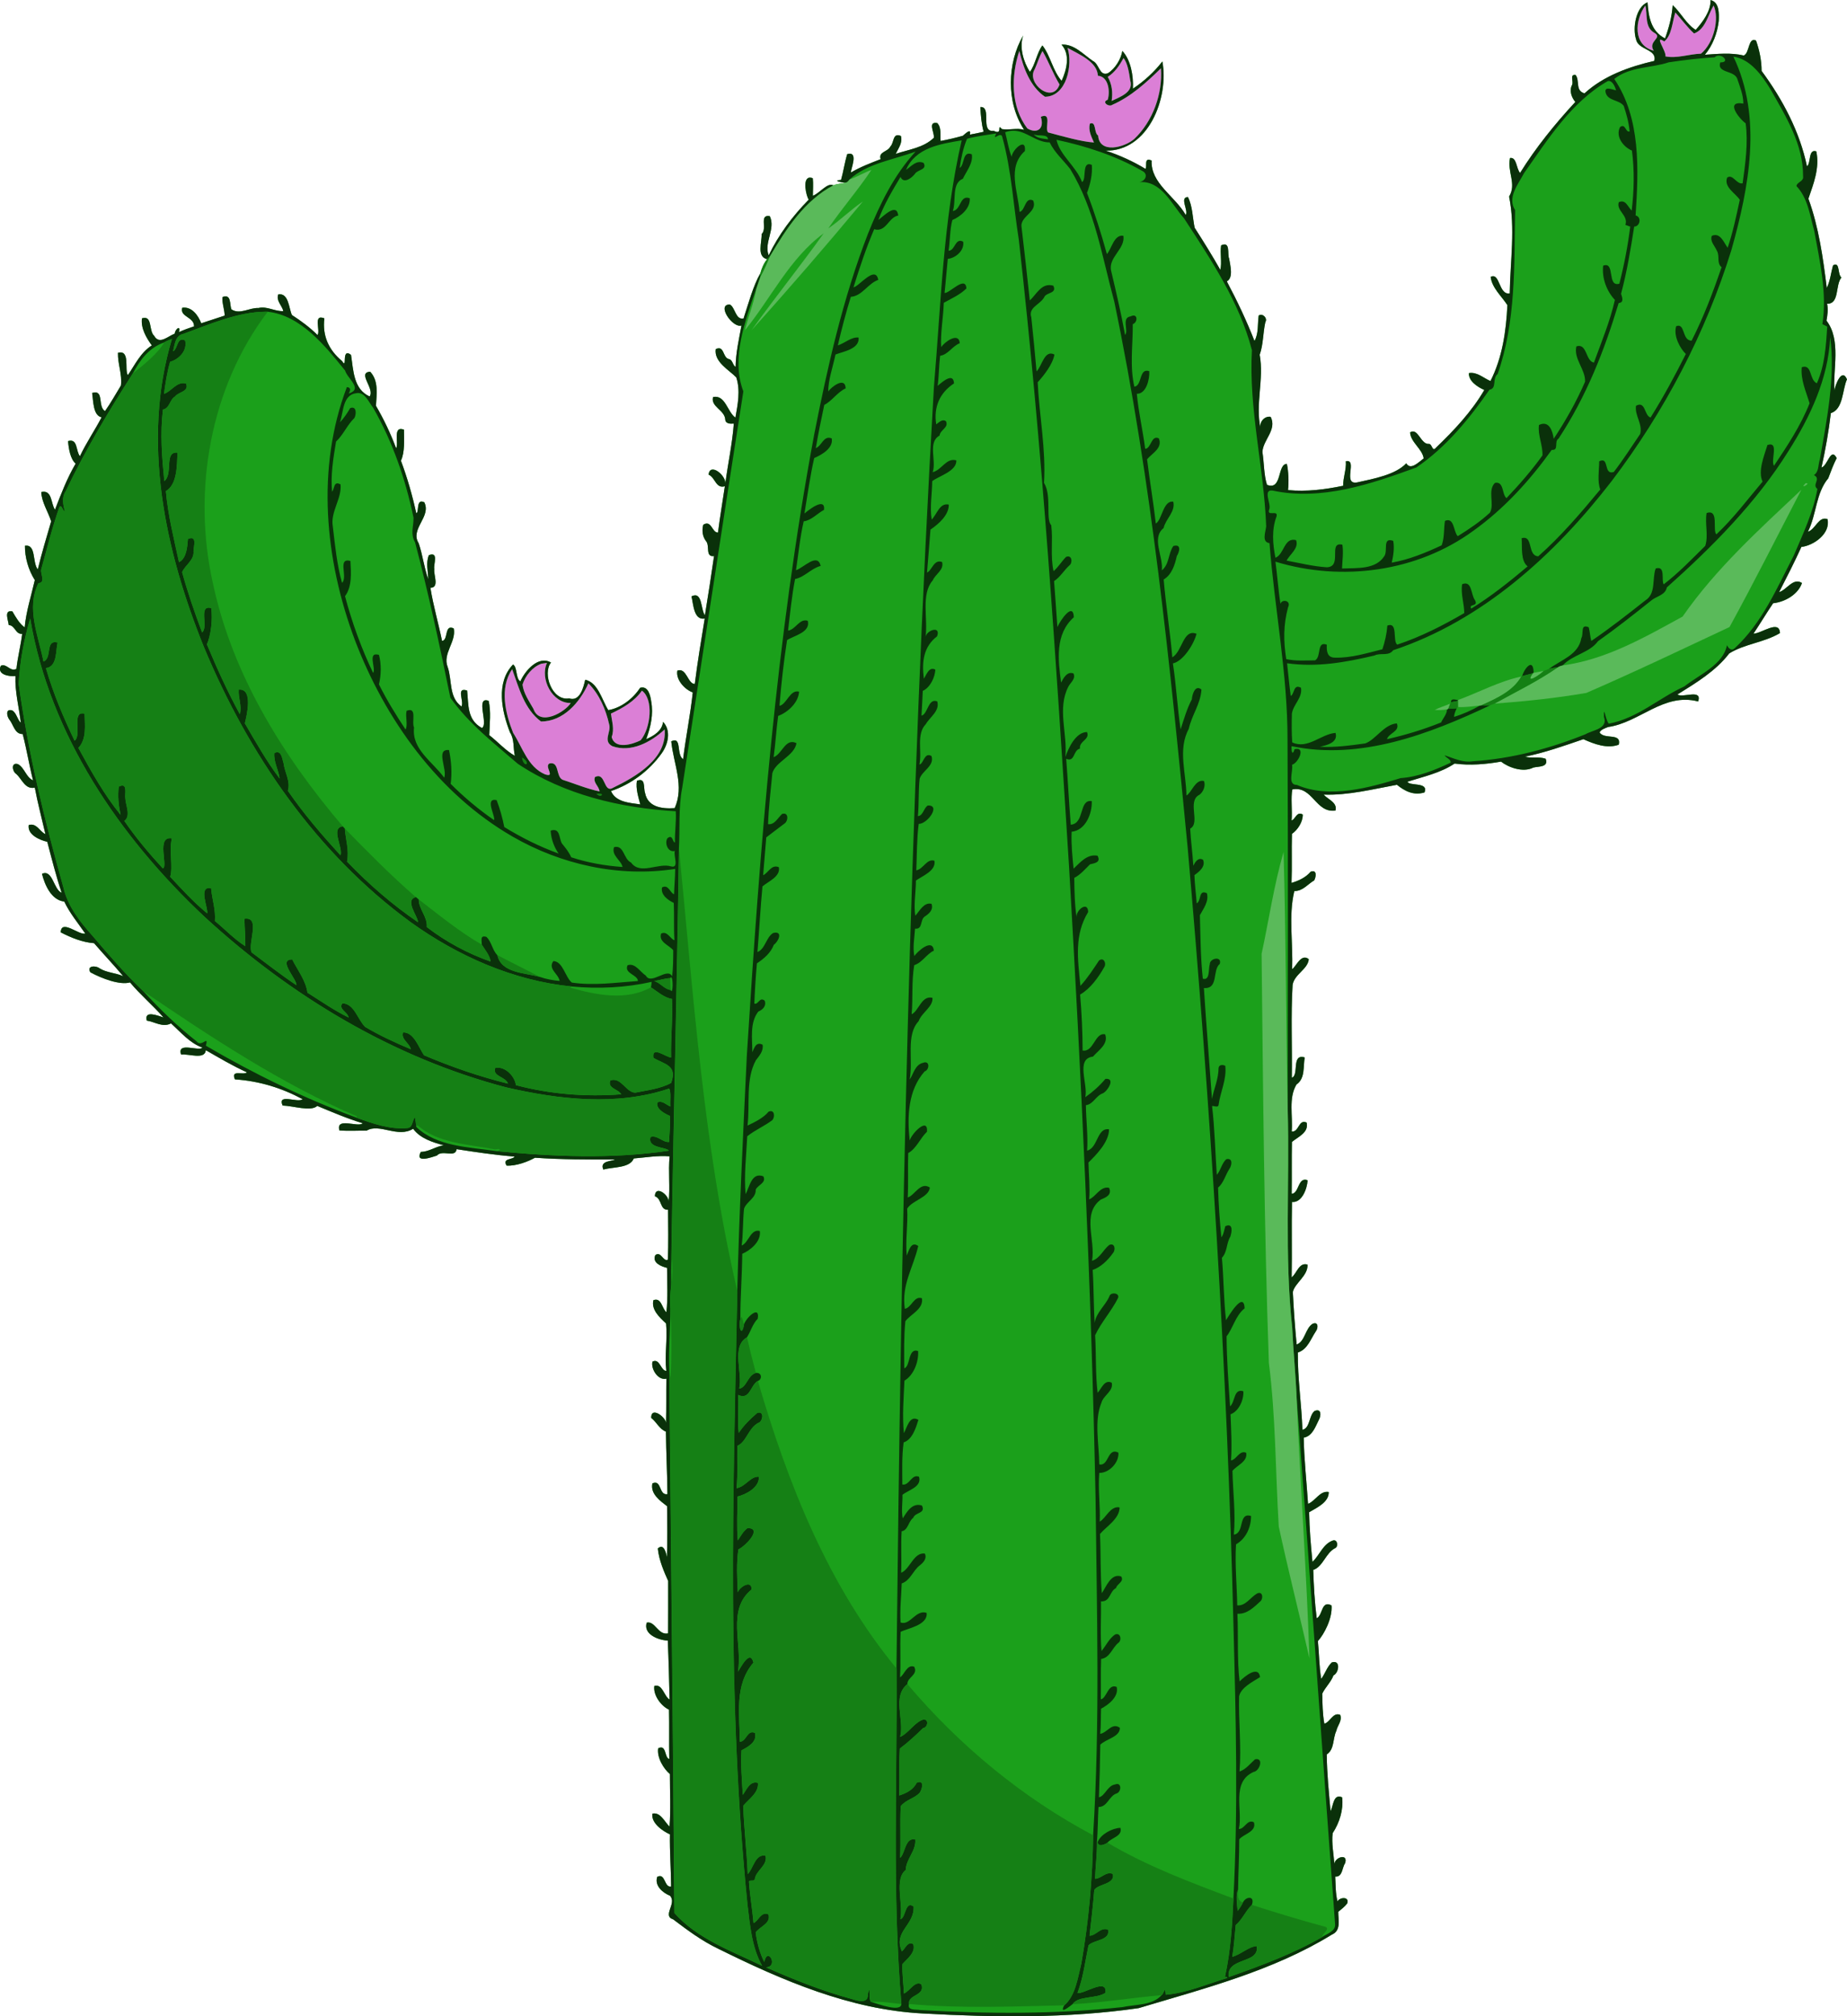 <?xml version="1.0" encoding="UTF-8" standalone="no"?>
<svg id="svg2" xmlns:rdf="http://www.w3.org/1999/02/22-rdf-syntax-ns#" xmlns="http://www.w3.org/2000/svg" height="2101pt" width="1925.1pt" version="1.1" xmlns:cc="http://creativecommons.org/ns#" xmlns:dc="http://purl.org/dc/elements/1.1/" viewBox="0 0 1925.138 2100.991">
<g id="g4283" transform="translate(-3208.5 -11.859)">
<path id="rect4279" d="m4991.4 11.859c0.38 11.7-8.329 23.091-15.469 31.111-9.78-5.91-15.531-18.15-23.981-25.73-0.79 11.9-3.91 23.479-7.98 34.639-15.1-7.709-17.3-23.309-18.3-37.629-12.06 4.73-15.85 26.819-11.921 38.659 2.16 11.25 22.29 9.971 18.96 22.391-26.22 6.08-52.6 15.451-72.7 33.791-9.97-2.61-4.7-13.401-9.35-19.141-6.51-0.86-1.79 6.81-3.63 10.38-3.22 6.07-0.37 13.291 3.38 17.741-21.24 22.97-41.03 47.38-57.6 73.97-4.08-4.46-3.349-16.78-10.489-15.55-2.97 14.97 7.079 26.939-0.931 40.159 6.64 32.55 1.18 67.331 0.67 100.94-11.75 1.86-10.07-22.34-19.88-17.25 1.27 11.39 11.41 20.08 17.42 29.43-1.25 26.99-5.28 54.809-17.63 79.109-7.38-3.08-13.88-9.719-22.45-8.289-0.63 8.27 8.949 14.499 16.039 17.609-13.19 22.58-31.52 42.07-50.35 60.1-4.22 5.32-3.849-4.901-8.009-3.891-8 0.01-10.941-17.159-18.991-12.039 0.42 10.22 12.92 17.35 14.15 27.15-4.88 3.57-13.66 12.93-18.18 5.1-11.09 11.93-33.84 16.029-50.95 19.859-16.21 3.15 0.83-24.689-12.02-22.039 0.71 8.79-2.98 17-2.7 25.55-18.87 3.91-38.28 6.4-57.55 4.53 0.85-8.89 0.501-19.46-1.209-27.3-10.25 0.12-4.691 28.16-20.741 21.8-3.3-10.25-2.96-22.97-4.75-34.2 0.59-12.7 15.371-22.96 8.611-36.65-6.47-1.08-12.021 5.43-10.611 11.87-5.53-25.11 3.8-51.081-0.85-76.561 3.88-10.96 3.36-22.65 5.9-34 2.69-4.06-3.049-9.71-6.909-6.83-1.31 8.6 0.1 18.74-4.42 26.47-8.31-21.27-18.13-41.97-28.83-62.08 7.09-3.71 3.6-16.421 2.42-23.781-2.14-4.66 1.809-18.44-8.341-13.75-1.32 8.34 1.039 17.811-0.841 25.541-8.45-14.93-17.54-29.49-26.78-43.93-2.2-10.54-2.07-22.33-7.02-32-9 0.5 0.821 13.729-2.219 18.789-11.34-19.91-36.711-32.849-35.611-56.789-8.38-3.76-4.38 5.889-6.4 8.689-13.03-7.93-27.06-14.249-41.55-19.019 44.6 0.91 66.19-55.091 59.18-92.911-8.39 10.94-19.139 20.65-30.719 28.4 0.67-13.26-2.141-29.91-11.011-39.37-1.17 7.95-7.189 18.501-15.259 23.361-8.83 3-8.801-9.97-15.461-12.92-9.98-6.8-19.659-17.93-32.669-17.03 9.47 10.47 5.299 26.479 0.119 37.809-9.27-10.52-11.699-26.4-20.039-36.92-5.7 7.49-7.3 20.101-13 27.591-6.5-10.28-11.329-25.451-6.959-37.991-16.72 28.8-17.88 69.55 0.95 98.27-7.58-2.24-15.81 0.64-23.1-0.75-5.91-6.62 1.53 6.971-8.57 1.841-14.72 1.89-1.4-25.73-13.97-24.78 0.51 8.63 1.16 17.409 3.47 25.769-4.77 1.09-9.56 2.12-14.37 2.95 1.76-7.32-4.641-1.08-7.291 1.2-7.61 2.15-15.41 4.011-23.2 5.411-0.64-6.1 1.141-13.961-3.519-18.661-10.48-1.84-2.55 10.201-3.57 15.391-10.76 10.44-26.07 12.09-39.65 16.73 2.64-5.89 7.35-11.439 5.35-18.639-8.87-3.95-6.84 7.13-11.02 10.98-2.61 5.76-12.641 5.199-10.091 13.159-10.54 4.14-21.189 8.11-30.959 13.92-0.43-3.36 8.54-22.649-3.87-19.159-2.7 8.8-3.929 18.03-6.459 26.9-10.61 0.59 3.179 3.239 4.789 2.759-4.22 1.24-8.809 1.02-12.839 2.87-6.16-3.3-14.29 8.38-21.35 10.85 0.02-6.1 0.539-12.21-0.061-18.28-1.139-0.437-2.127-0.63-2.98-0.617-8.244 0.127-3.858 19.465-1.239 22.936-16.78 17.08-31.391 36.451-41.741 58.091-5.34-13.1 7.491-27.59 1.141-40.88-11.51-2.08-2.29 13.21-8.52 18.63 0.49 8.36-5.5 23.521 5.75 26.241-3.48 4.26-5.69 9.529-7.08 14.809-7.29 12.48-12.481 31.659-17.481 46.959-8.48 1.56-8.439-11.11-14.169-14.53-14.4-0.55 2.53 24.741 12.03 21.891-2.7 14.27-5.901 28.51-6.161 43.1-3.27-1.83-2.84-7.48-7.18-8.25-6.51-1.64-4.379-14.621-13.509-10.291-1.97 13.34 14.09 21.82 21.42 29.47 4.51 13.83 1.5 28.06-0.9 41.92-8.32-5.64-10.511-24.21-23.311-21.47-2.69 9.97 11.71 13.4 12.67 22.93 0.08 4.97 4.999 5.06 8.959 4.72-1.516 20.862-6.106 41.532-8.805 62.255 0.262-8.767-16.102-21.714-17.495-9.055 7.04 2.91 7.45 14.899 16.97 12.109-2.33 16.1-5.149 32.13-7.159 48.27-6.34 0.27-6.66-13.58-15.35-8.15-1.55 5.78-0.85 12.34 2.93 17.12 4.16 4.65-1.131 16.811 8.309 15.491-2.92 20.57-6.21 41.3-9.53 61.8-4.57-6.35-2.409-25.551-13.989-19.791 2.02 8.03 2.3 25.23 13.8 23.12-3.68 22.68-7.531 45.369-10.341 68.189-7.43 0.05-8.501-17.42-18.191-13.9-1.81 9.83 8.301 20.04 16.081 22.67-2.49 23.3-7.241 46.36-10.111 69.65-7.41-5.28-0.92-24.18-12.33-18.67 2.44 23.84 13.89 46.611 3.57 69.641-14.09 0.93-28.121-1.46-30.891-15.92-1.89-5.19 0.98-16.47-8.48-12.57-1.29 8.36 1.49 16.581 3.53 24.591-11.21-1.69-25.52-2.231-30.55-13.941 20.93-6.99 39.831-21.119 52.661-39.069 6.86-9.28 10.369-23.851 1.609-33.041-0.82 9.27-9.79 14.809-17.55 18.009 4.66-12.47 7.65-25.829 5.22-39.169-0.85-6.06-3.06-16.751-11.57-14.291-7.35 11.27-19.889 21.069-33.209 23.259-6.57-10.55-10.57-28.699-24.02-31.669-1.66 7.28-5.29 23.29-16.77 19.4-17.77 3.06-27.99-25.841-18.93-37.331-13.17-7.68-27.001 8.58-31.961 19.7-5-3.33-2.91-14.859-7.55-17.659-18.1 18.83-11.84 48.57-3.23 70.68 4.84 7.42 3.17 16.291 5.13 24.491-9.62-5.37-17.73-14.581-26.7-21.541 0.37-11.81 1.98-24.62-0.65-35.77-14.29-5.24 0.231 24.76-7.039 28.3-15.59-8.57-13.801-23.97-15.391-39.03-12.07-3.91-2.86 11.091-5.87 16.641-13.47-9.58-9.569-27.45-14.419-41.23-5.56-13.84 9.129-26.19 6.369-40.1-10.11-4.89-5.479 12.64-12.209 12.95-3.79-18.47-9.18-36.751-12.13-55.311 9.77-0.14 3.02-13.61 4.08-19.52-1.14-4.8 5.02-18.45-5.65-14.5-3.39 7.92-0.81 16.83-0.7 25.12-4.33-12.17-5.75-25.199-9.92-37.439-9.45-14.99 13.411-27.621 5.811-42.761-9.04-4.33-5.01 10.671-8.37 11.391-4.04-18.56-9.34-36.921-15.98-54.741 4.11-8.65 3.299-21.6 3.169-32.32-12.18-4.55-5.169 14.521-8.169 19.431-5.7-15.35-12.82-30.161-21.02-44.311 0.62-12.03 3-25.909-6.03-35.509-13.98 0.86 5.24 17.909-0.6 25.789-16.97-7.68-16.88-27.52-19.37-43.35-10.77-8.18-3.231 16.321-9.361 6.441-13.92-11.53-20.669-26.391-18.419-44.491-12.21-4.84-3.831 12.55-7.131 17.4-8.05-8-17.2-14.749-26.7-20.869-3.28-7.18-3.38-23.371-14.23-21.461-2.47 6.6 3.9 11.48 5.3 17.37-8.99 0.51-17.04-5.4-26.02-3.18-9.42-0.5-19.36 7.239-28.15 1.339-1.89-4.8 0.161-16.649-9.319-12.739-0.45 6.55 2.189 12.779 2.339 19.289-8.16 2.59-16.26 5.42-24.43 8-3.12-8.19-9.799-17.64-19.809-16.18-2.73 9.74 12.529 9.36 12.309 19.38-5.33 1.77-10.63 3.63-15.73 6 2.06-7.8-3.83-3.369-4.48 1.661-6.84 2.4-15.89 11.959-21.37 2.189-5.9-5.34-1.471-21.749-12.691-18.219-1.43 10.33 4.68 20.5 10.27 28.23-11.6 7.27-17.509 20.109-25.009 31.039-3.74-5.47 2.86-26.9-10.3-23.35-0.35 11.32 4.57 22.561 3.1 34.111-5.49 8.88-10.521 18.12-16.581 26.62-8.08-4.72-0.469-22.921-13.439-18.861 1.32 8.44 0.94 23.49 9.88 25.35-7.15 13.67-15.98 26.51-22.58 40.53-4.46-5.31-2.06-18.829-12.38-15.739 0.58 7.77 2.449 18.929 7.939 23.439-8.95 15.18-15.219 31.641-21.559 48.011-4.43-6.14-2.711-21.11-14.311-18.37 0.44 10.64 7.081 20.34 10.331 30.52-4.89 16.64-9.85 33.3-13.97 50.18-5.93-7.84-1.431-26.429-13.361-24.759-0.13 12.25 3.581 25.25 10.281 35.8-3.71 16.39-9.02 32.409-10.57 49.289-5.42-3.76-9.42-10.81-12.82-16.68-9.36-1.86-4.071 9.67-3.791 14.25 6.76 0.31 6.871 9.81 14.011 9.18-1.47 12.18-4.72 24.22-5.98 36.5-6.79 3.31-9.89-5.9-16.25-3.3-4.55 9.27 8.749 11.5 15.209 10.73-0.63 16.34 3.69 32.461 5.6 48.641-3.73-3.12-4.239-9.869-8.859-12.709-7.39-2.49-5.77 6.079-3.1 9.469 4.39 5.22 5.44 15.211 13.93 15.091 4.14 15.94 6.719 32.27 10.789 48.25-7.38-3.22-8.7-12.95-15.73-16.92-7.62-2.25-5.929 7.85-1.759 10.27 6.06 5.46 9.199 16.38 19.309 14.2 3.04 16.3 7.36 32.34 11.07 48.5-5.98-2.64-9.17-12.041-17.4-9.491-1.62 10.02 11.46 15.671 19.33 17.461 4.69 17.78 9.16 35.66 14.98 53.12-8.48-3.28-9.319-24.831-20.489-19.761 2.8 11.19 9.55 27.391 23.22 28.891 5.7 12.09 14.34 22.39 21.85 33.27-6.18 2.3-25.091-15.481-25.541-1.191 10.71 5.53 22.531 10.42 34.741 11.3 9.95 11.6 20.58 22.659 30.38 34.409-8.03-3.63-17.281-3.5-24.841-8.33-3.59-2.92-13.62-2.82-9.42 4.23 12.26 6.7 30.95 13.581 41.35 10.561 10.81 12.94 23.791 23.849 34.911 36.509-5.53-1.69-20.551-7.98-17.411 3.3 8.53 1.33 16.511 7.41 25.231 2.92 10.21 9.04 19.479 20.58 32.709 25.17-3.29 4.54-26.901-6.731-22.191 7.309 7.78-1.16 24.851 5.791 25.741-4.589 14.06 8.06 28.071 16.38 42.891 23.08-3.49 3.51-17.261-3.47-12.531 7.33 25.11 1.7 48.391 8.75 70.611 20.68-5.37 4.28-26.59-6.669-20.9 6.591 11.44 0.35 29.45 6.59 36.12 0.4 15.64 6.46 31.189 13.219 47.439 18.059-4.9 4.82-28.349-6.94-24.389 7.47 9.43 0.82 18.949 0.14 28.419 0.22 13.21-8.04 32.611 8.079 48.431-1.941 7.59 10.23 20.189 13.99 31.909 17.27-8.37 1.08-15.32 6.78-23.85 6.82-6.69 12.19 11.27 5.539 16.68 3.859 5.75-6.6 19.33 2.85 20.57-6.68 20.05 3.06 40.16 6.11 60.42 7.7-1.6 3.53-13.14 1.43-8.28 9.43 9.99 0.56 22.39-4.199 29.55-8.209 27.78 1.9 55.61 1.929 83.45 1.809-2.41 1.95-16.401 0.991-12.181 10.491 10.29-2.84 27.761-1.381 31.711-11.561 12.46-0.98 24.87-3.249 37.4-2.219-1.58 15.33 0.64 33.34-1.03 47.03-0.13-7.35-14.161-17.3-14.341-5.42 7.6 2.55 4.96 14.63 13.73 14.05 0.18 17.32 0.441 34.689-0.189 52.009-4.91 2.57-7-9.139-13.07-4.739-3.69 8.01 6.28 11.89 12.22 13.32 0.03 15.4 0.999 30.899-0.691 46.259-4.82-4.26-5.211-15.761-13.541-12.591-2.48 9.88 6.59 18.15 13.2 24.25 1.54 16.47-1.589 33 0.241 49.42-5.75 0.08-6.781-13.609-14.391-9.659-1.98 7.47 5.85 20.029 14.47 17.739-0.23 15.32 0.1 30.681-0.35 45.981-1.02-6.61-15.839-17.141-15.459-5.091 5.54 4.25 8.67 11.861 15.35 14.291 0.14 21.72 1.409 43.44 1.559 65.18-9.21 1.5-5.76-15.58-15.67-11.22-2.39 11.09 8.48 18.44 15.3 23.77 0.25 17.67 0.421 35.429-0.159 53.109-0.86-4.13-3.161-15.019-9.491-9.059 1.14 12.36 6.9 25.18 10.8 33.87-0.04 18.19 0.111 36.379-0.08 54.589-10.52 2.28-13.52-13.299-22.32-11.159-3.77 12.23 12.381 18.26 21.981 18.68 0.95 20.43 1.38 40.991 1.88 61.491-5.98-3.62-7.301-16.711-15.891-14.211-1.42 9.86 7.44 21.24 15.3 24.67 0.37 17.13-0.06 34.291 0.28 51.441-5.23-0.97-2.699-15.761-11.569-11.131-1.5 9.72 5.819 21.52 12.219 26.8-0.02 18.14 1 37.101-0.38 54.791-5.35-5.1-9.439-15.371-17.859-13.541-1.56 9.88 10.99 18.41 18.28 21.62-0.34 18.13 1.12 36.221 1.23 54.361-7.43 1.42-5.799-14.701-14.509-10.061-2.96 9.33 5.759 16.541 13.339 19.661 7.51 7.95-8.5 20.95 3.3 24.6 14.96 11.32 30.111 22.619 47.211 30.739 66.86 33.1 137.35 63.34 212.69 67.32 74.98 4.15 150.72 5.22 225.24-5.55 68.1-20.42 139.68-38.659 201.32-76.559 10.02-4.28 6.699-15.37 6.739-23.8 3.27-2.69 6.73-5.261 9.3-8.681 2.76-7.37-7.689-6.74-10.059-2.2-2.13-7.91-1.911-17.379-2.391-25.819 7.82 0.56 6.961-9.161 10.311-13.961 3.4-10.74-10.72-6.189-11.17 0.791-0.81-10.64-3.06-21.41-1.82-32.07 7.08-10.79 11.45-24.51 9.88-37.37-9.21-4.26-9.219 9.16-12.039 14.5-1.77-19.67-3.84-39.5-3.98-59.23 8.2-5.27 6.119-16.589 9.969-24.509 1.16-5.71 6.381-10.54 4.031-16.72-7.57-2.97-10.151 7.37-16.511 9.32-1.87-10.31-2.009-21.021-2.189-31.411 3.21-6.73 9.059-11.9 11.709-19.02 5.79-2.59 7.68-16.669-1.8-13.469-5.02 4.74-6.891 11.719-10.991 17.119-2.22-12.99-2.129-26.29-3.459-39.4 6.51-7.07 15.359-23.939 14.209-37.159-10.83-5.65-8.91 10.181-15.45 13.391-2.14-16.63-3.069-33.571-3.619-50.331 10.32-3.55 12.95-17.729 22.8-22.719 3.59-1.53 2.559-9.06-1.891-8.1-10.75 3.47-14.069 15.259-21.709 22.409-1.7-17.15-3.181-34.48-3.491-51.75 8.1-4.72 20.86-10.56 20.43-21.1-9.28-1.53-13.75 9.41-21.55 12.38-1.5-22.99-4.099-45.999-4.509-68.989 9.13-1.62 12.17-11.45 15.82-18.65 2.29-4.01 2.92-12.26-4.57-9.1-5.98 4.94-4.541 17.929-12.591 19.589-0.97-26.88-5.019-53.66-4.809-80.55 10.16-3.18 13.42-14.14 18.83-22.17 2.42-3.09 2.879-10.499-3.441-7.719-7.62 4.7-7.929 18.66-16.619 21.5-1.74-18.17-3.08-36.401-3.95-54.611 1.73-9.15 15.959-16.93 15.289-28.62-8.87-2.67-11.05 9.101-16.55 13.331 0.51-26.2-0.219-52.401 0.361-78.581 10.44 0.98 15.829-13.97 16.289-22.63-10.29-3.97-8.639 13.79-16.609 14.08 0.28-18-0.131-36.01 0.259-54 6.45-5.45 17.81-9.759 15.32-20.189-8.57-3.9-7.709 10.15-15.559 9.33 1.39-16.36-3.59-34.57 4.95-48.97 9.39-6.41 6.819-18.92 8.659-28.2-14.33-4.46-5.62 18.82-13.5 21.05 0.52-32.2-1.119-64.649 0.841-96.709 1.89-11.25 15.849-16.13 16.859-26.75-8.18-6.7-13.599 8.67-17.409 10.3 1.25-26.82-3.951-55.201 2.339-81.341 8.65 0.3 13.8-7.05 20.72-11.08 1.9-3.48 3.24-11.659-3.7-9.009-5.16 6.03-12.45 9.439-19.95 11.639 0.67-17.02-0.08-34.06 0.45-51.07 6.13-4.35 11.43-12.56 11.27-20.18-6.36-3.8-7.681 5.1-11.641 6.2 0.88-10.49-1.02-23.599 0.8-32.359 21.29-3.95 24.14 24.919 44.9 22.039 2.36-8.4-7.93-11.609-12.3-16.639 25.87 0.9 51.231-5.681 76.411-10.241 8.15 6.65 17.49 11.44 28.73 7.97 4.6-11.23-15.72-6.321-17.85-11.141 16.67-5.29 34.41-9.069 49.22-18.939 16.13 2.17 32.4 0.75 48.4-2.02 7.48 5.91 22.81 11.77 33.7 6.18 5.31-1.32 16.22-0.14 12.8-9.15-6.85-2.49-15.411-0.27-21.531-2.2 20.81-4.19 40.85-11.37 60.87-18.2 11.37 5.15 24.85 10.15 36.87 5.72 3.11-12.88-15.16-4.891-20.02-12.791 1.73-3.26 5.681-4.279 8.861-5.619 33.22-4.77 57.91-36.061 93.91-26.631 4.498-13.59-15.87-3.259-21.621-7.259 19.41-12.11 40-24.46 54-42.8 16.37-10.09 35.99-11.19 52.88-21.17-0.47-14.47-19.14 0.401-27.65 0.611 7.01-10.44 13.49-21.311 20.5-31.711 13.45-1.53 26.3-9.859 30.1-21.089-9.17-6.02-15.84 7.15-23.85 9.53 8.01-15.57 15.961-31.19 23.231-47.13 12.73-1.4 30.579-13.84 27.239-28.95-9.26-3.42-12.33 10.53-20.439 13.13 9.07-18.06 8.21-40.32 21.23-55.73 2.71-7.2 5.41-14.551 8.759-20.991-6.2-11.97-9.39 8.081-15.859 9.841 4.2-18.72 7.52-37.651 9.779-56.711 13.151-4.17 11.79-24.12 16.8-35.23-5.349-12.55-12.259 6.08-13.079 11.57-1.74-21.46 7.279-52.621-8.27-72.691 1.02-5.84 1.91-11.74 0.63-17.62 13.21 0.23 8.341-19.669 14.941-27.319-4.35-3.49-1.15-17.001-8.73-12.711-2.23 7.84-2.942 16.171-6.531 23.641-3.84-31.11-8.28-63.24-19.15-93.12 5.31-15.51 11.891-31.941 8.231-49.291-8.59-2.83-5.36 12.16-9.72 15.62-7.56-36.23-25.43-69.86-47.3-99.43-0.01-10.72-2.27-21.739-5.8-31.659-8.34-4.02-6.62 13.3-12.78 15.58-13.25-3.12-27.11-1.711-40.52-0.791 8.24-9.93 12.899-22.349 14.43-35.089 0.3-7.69 0.87-19.721-8.641-21.931z" fill="#1ba01b"/>
<path id="path4" d="m4991.4 11.859c0.38 11.7-8.329 23.091-15.469 31.111-9.78-5.91-15.531-18.15-23.981-25.73-0.79 11.9-3.91 23.479-7.98 34.639-15.01-7.71-17.209-23.31-18.189-37.63-12.06 4.73-15.85 26.819-11.92 38.659 2.16 11.25 22.289 9.971 18.959 22.391-26.22 6.08-52.6 15.451-72.7 33.791-9.97-2.61-4.7-13.401-9.35-19.141-6.51-0.86-1.79 6.81-3.63 10.38-3.22 6.07-0.37 13.291 3.38 17.741-21.24 22.97-41.03 47.38-57.6 73.97-4.08-4.46-3.349-16.78-10.489-15.55-2.97 14.97 7.079 26.939-0.931 40.159 6.64 32.55 1.18 67.331 0.67 100.94-11.75 1.86-10.07-22.34-19.88-17.25 1.27 11.39 11.41 20.08 17.42 29.43-1.25 26.99-5.28 54.809-17.63 79.109-7.38-3.08-13.88-9.719-22.45-8.289-0.63 8.27 8.949 14.499 16.039 17.609-13.19 22.58-31.52 42.07-50.35 60.1-4.22 5.32-3.849-4.901-8.009-3.891-8 0.01-10.941-17.159-18.991-12.039 0.42 10.22 12.92 17.35 14.15 27.15-4.88 3.57-13.66 12.93-18.18 5.1-11.09 11.93-33.84 16.029-50.95 19.859-16.21 3.15 0.83-24.689-12.02-22.039 0.71 8.79-2.98 17-2.7 25.55-18.87 3.91-38.28 6.4-57.55 4.53 0.85-8.89 0.501-19.46-1.209-27.3-10.25 0.12-4.691 28.16-20.741 21.8-3.3-10.25-2.96-22.97-4.75-34.2 0.59-12.7 15.371-22.96 8.611-36.65-6.47-1.08-12.021 5.43-10.611 11.87-5.53-25.11 3.8-51.081-0.85-76.561 3.88-10.96 3.36-22.65 5.9-34 2.69-4.06-3.049-9.71-6.909-6.83-1.31 8.6 0.1 18.74-4.42 26.47-8.31-21.27-18.13-41.97-28.83-62.08 7.09-3.71 3.6-16.421 2.42-23.781-2.14-4.66 1.809-18.44-8.341-13.75-1.32 8.34 1.039 17.811-0.841 25.541-8.45-14.93-17.54-29.49-26.78-43.93-2.2-10.54-2.07-22.33-7.02-32-9 0.5 0.821 13.729-2.219 18.789-11.34-19.91-36.711-32.849-35.611-56.789-8.38-3.76-4.38 5.889-6.4 8.689-13.03-7.93-27.06-14.249-41.55-19.019 44.6 0.91 66.19-55.091 59.18-92.911-8.39 10.94-19.139 20.65-30.719 28.4 0.67-13.26-2.141-29.91-11.011-39.37-1.17 7.95-7.189 18.501-15.259 23.361-8.83 3-8.801-9.97-15.461-12.92-9.98-6.8-19.659-17.93-32.669-17.03 9.47 10.47 5.299 26.479 0.119 37.809-9.27-10.52-11.699-26.4-20.039-36.92-5.8 7.491-7.4 20.102-13.1 27.592-6.5-10.28-11.329-25.451-6.959-37.991-16.72 28.8-17.88 69.55 0.95 98.27-7.58-2.24-15.81 0.64-23.1-0.75-5.91-6.62 1.53 6.971-8.57 1.841-14.72 1.89-1.4-25.73-13.97-24.78 0.51 8.63 1.16 17.409 3.47 25.769-4.77 1.09-9.56 2.12-14.37 2.95 1.76-7.32-4.641-1.08-7.291 1.2-7.61 2.15-15.41 4.011-23.2 5.411-0.64-6.1 1.141-13.961-3.519-18.661-10.48-1.84-2.55 10.201-3.57 15.391-10.76 10.44-26.07 12.09-39.65 16.73 2.64-5.89 7.35-11.439 5.35-18.639-8.87-3.95-6.84 7.13-11.02 10.98-2.61 5.76-12.641 5.199-10.091 13.159-10.54 4.14-21.189 8.11-30.959 13.92-0.43-3.36 8.54-22.649-3.87-19.159-2.7 8.8-3.929 18.03-6.459 26.9-10.61 0.59 3.179 3.239 4.789 2.759 1.92-0.19 2.931-1.899 4.041-3.259 18.12-16.67 46.069-20.66 68.859-29.02-22.54 24.5-37.279 54.809-49.569 85.459-26.2 67.4-42.061 138.21-56.041 208.99-39.92 213.73-56.67 430.96-70.28 647.67-3.9 81.63-7.93 163.69-9.97 245.54-4.5 213.54-10.919 426.68 10.591 638.95 2.65 21.69 4.439 44.271 15.209 63.791-31.86-15.48-67.329-27.94-91.409-55.02-1.35-188.77-3.581-377.73-5.291-566.56-0.81-21.01 1.151-41.971 1.191-62.961-0.7-8.25-0.101-16.469 0.769-24.639 0.06-9.48-0.05-18.951 0.2-28.391 2.2-142.15 5.91-284.11 7.9-426 1.21-21.33-0.629-42.969 3.481-64.059 21.32-137.62 42.149-275.33 63.709-412.91-13.11-34.34 1.95-73.6 13.42-106.88 1.43-4.29 2.909-8.56 4.389-12.83-0.04-1.08-0.079-2.15-0.119-3.22-7.29 12.48-12.481 31.659-17.481 46.959-8.48 1.56-8.439-11.11-14.169-14.53-14.4-0.55 2.53 24.741 12.03 21.891-2.7 14.27-5.901 28.51-6.161 43.1-3.27-1.83-2.84-7.48-7.18-8.25-6.51-1.64-4.379-14.621-13.509-10.291-1.97 13.34 14.09 21.82 21.42 29.47 4.51 13.83 1.5 28.06-0.9 41.92-8.32-5.64-10.511-24.21-23.311-21.47-2.69 9.97 11.71 13.4 12.67 22.93 0.08 4.97 4.999 5.06 8.959 4.72-1.516 20.862-6.106 41.532-8.805 62.255 0.262-8.767-16.101-21.714-17.495-9.055 7.04 2.91 7.45 14.899 16.97 12.109-2.33 16.1-5.149 32.13-7.159 48.27-6.34 0.27-6.66-13.58-15.35-8.15-1.55 5.78-0.85 12.34 2.93 17.12 4.16 4.65-1.131 16.811 8.309 15.491-2.92 20.57-6.21 41.3-9.53 61.8-4.57-6.35-2.409-25.551-13.989-19.791 2.02 8.03 2.3 25.23 13.8 23.12-3.68 22.68-7.531 45.369-10.341 68.189-7.43 0.05-8.501-17.42-18.191-13.9-1.81 9.83 8.301 20.04 16.081 22.67-2.49 23.3-7.241 46.36-10.111 69.65-7.41-5.28-0.92-24.18-12.33-18.67 2.44 23.84 13.89 46.611 3.57 69.641-14.09 0.93-28.121-1.46-30.891-15.92-1.89-5.19 0.98-16.47-8.48-12.57-1.29 8.36 1.49 16.581 3.53 24.591-11.21-1.69-25.52-2.231-30.55-13.941 20.93-6.99 39.831-21.119 52.661-39.069 6.86-9.28 10.369-23.851 1.609-33.041-0.82 9.27-9.79 14.809-17.55 18.009 4.66-12.47 7.65-25.829 5.22-39.169-0.85-6.06-3.06-16.751-11.57-14.291-7.35 11.27-19.889 21.069-33.209 23.259-6.57-10.55-10.57-28.699-24.02-31.669-1.66 7.28-5.29 23.29-16.77 19.4-17.77 3.06-27.99-25.841-18.93-37.331-13.17-7.68-27.001 8.58-31.961 19.7-5-3.33-2.91-14.859-7.55-17.659-18.1 18.83-11.84 48.57-3.23 70.68 4.84 7.42 3.17 16.291 5.13 24.491-9.62-5.37-17.73-14.581-26.7-21.541 0.37-11.81 1.98-24.62-0.65-35.77-14.29-5.24 0.231 24.76-7.039 28.3-15.59-8.57-13.801-23.97-15.391-39.03-12.07-3.91-2.86 11.091-5.87 16.641-13.47-9.58-9.569-27.45-14.419-41.23-5.56-13.84 9.129-26.19 6.369-40.1-10.11-4.89-5.479 12.64-12.209 12.95-3.79-18.47-9.18-36.751-12.13-55.311 9.77-0.14 3.02-13.61 4.08-19.52-1.14-4.8 5.02-18.45-5.65-14.5-3.39 7.92-0.81 16.83-0.7 25.12-4.33-12.17-5.75-25.199-9.92-37.439-9.45-14.99 13.411-27.621 5.811-42.761-9.04-4.33-5.01 10.671-8.37 11.391-4.04-18.56-9.34-36.921-15.98-54.741 4.11-8.65 3.299-21.6 3.169-32.32-12.18-4.55-5.169 14.521-8.169 19.431-5.7-15.35-12.82-30.161-21.02-44.311 0.62-12.03 3-25.909-6.03-35.509-13.98 0.86 5.24 17.909-0.6 25.789-16.97-7.68-16.88-27.52-19.37-43.35-10.77-8.18-3.231 16.321-9.361 6.441-13.92-11.53-20.669-26.391-18.419-44.491-12.21-4.84-3.831 12.55-7.131 17.4-8.05-8-17.2-14.749-26.7-20.869-3.28-7.18-3.38-23.371-14.23-21.461-2.47 6.6 3.9 11.48 5.3 17.37-8.99 0.51-17.04-5.4-26.02-3.18-9.42-0.5-19.36 7.239-28.15 1.339-1.89-4.8 0.161-16.649-9.319-12.739-0.45 6.55 2.189 12.779 2.339 19.289-8.16 2.59-16.26 5.42-24.43 8-3.12-8.19-9.799-17.64-19.809-16.18-2.73 9.74 12.529 9.36 12.309 19.38-5.33 1.77-10.63 3.63-15.73 6 2.06-7.8-3.83-3.369-4.48 1.661-6.84 2.4-15.89 11.959-21.37 2.189-5.9-5.34-1.471-21.749-12.691-18.219-1.43 10.33 4.68 20.5 10.27 28.23-11.6 7.27-17.509 20.109-25.009 31.039-3.74-5.47 2.86-26.9-10.3-23.35-0.35 11.32 4.57 22.561 3.1 34.111-5.49 8.88-10.521 18.12-16.581 26.62-8.08-4.72-0.469-22.921-13.439-18.861 1.32 8.44 0.94 23.49 9.88 25.35-7.15 13.67-15.98 26.51-22.58 40.53-4.46-5.31-2.06-18.829-12.38-15.739 0.58 7.77 2.449 18.929 7.939 23.439-8.95 15.18-15.219 31.641-21.559 48.011-4.43-6.14-2.711-21.11-14.311-18.37 0.44 10.64 7.081 20.34 10.331 30.52-4.89 16.64-9.85 33.3-13.97 50.18-5.93-7.84-1.431-26.429-13.361-24.759-0.13 12.25 3.581 25.25 10.281 35.8-3.71 16.39-9.02 32.409-10.57 49.289-5.42-3.76-9.42-10.81-12.82-16.68-9.36-1.86-4.071 9.67-3.791 14.25 6.76 0.31 6.871 9.81 14.011 9.18-1.47 12.18-4.72 24.22-5.98 36.5-6.79 3.31-9.89-5.9-16.25-3.3-4.55 9.27 8.749 11.5 15.209 10.73-0.63 16.34 3.69 32.461 5.6 48.641-3.73-3.12-4.239-9.869-8.859-12.709-7.39-2.49-5.77 6.079-3.1 9.469 4.39 5.22 5.44 15.211 13.93 15.091 4.14 15.94 6.719 32.27 10.789 48.25-7.38-3.22-8.7-12.95-15.73-16.92-7.62-2.25-5.929 7.85-1.759 10.27 6.06 5.46 9.199 16.38 19.309 14.2 3.04 16.3 7.36 32.34 11.07 48.5-5.98-2.64-9.17-12.041-17.4-9.491-1.62 10.02 11.46 15.671 19.33 17.461 4.69 17.78 9.16 35.66 14.98 53.12-8.48-3.28-9.319-24.831-20.489-19.761 2.8 11.19 9.55 27.391 23.22 28.891 5.7 12.09 14.34 22.39 21.85 33.27-6.18 2.3-25.091-15.481-25.541-1.191 10.71 5.53 22.531 10.42 34.741 11.3 9.95 11.6 20.58 22.659 30.38 34.409-8.03-3.63-17.281-3.5-24.841-8.33-3.59-2.92-13.62-2.82-9.42 4.23 12.26 6.7 30.95 13.581 41.35 10.561 10.81 12.94 23.791 23.849 34.911 36.509-5.53-1.69-20.551-7.98-17.411 3.3 8.53 1.33 16.511 7.41 25.231 2.92 10.21 9.04 19.479 20.58 32.709 25.17-3.29 4.54-26.901-6.731-22.191 7.309 7.78-1.16 24.851 5.791 25.741-4.589 14.06 8.06 28.071 16.38 42.891 23.08-3.49 3.51-17.261-3.47-12.531 7.33 25.11 1.7 48.391 8.75 70.611 20.68-5.37 4.28-26.59-6.669-20.9 6.591 11.44 0.35 29.45 6.59 36.12 0.4 15.64 6.46 31.189 13.219 47.439 18.059-4.9 4.82-28.349-6.94-24.389 7.47 9.43 0.82 18.949 0.14 28.419 0.22 13.21-8.04 32.611 8.079 48.431-1.941 7.59 10.23 20.189 13.99 31.909 17.27-8.37 1.08-15.32 6.78-23.85 6.82-6.69 12.19 11.27 5.539 16.68 3.859 5.75-6.6 19.33 2.85 20.57-6.68 20.05 3.06 40.16 6.11 60.42 7.7-1.6 3.53-13.14 1.43-8.28 9.43 9.99 0.56 22.39-4.199 29.55-8.209 27.78 1.9 55.61 1.929 83.45 1.809-2.41 1.95-16.401 0.991-12.181 10.491 10.29-2.84 27.761-1.381 31.711-11.561 12.46-0.98 24.87-3.249 37.4-2.219-1.58 15.33 0.64 33.34-1.03 47.03-0.13-7.35-14.161-17.3-14.341-5.42 7.6 2.55 4.96 14.63 13.73 14.05 0.18 17.32 0.441 34.689-0.189 52.009-4.91 2.57-7-9.139-13.07-4.739-3.69 8.01 6.28 11.89 12.22 13.32 0.03 15.4 0.999 30.899-0.691 46.259-4.82-4.26-5.211-15.761-13.541-12.591-2.48 9.88 6.59 18.15 13.2 24.25 1.54 16.47-1.589 33 0.241 49.42-5.75 0.08-6.781-13.609-14.391-9.659-1.98 7.47 5.85 20.029 14.47 17.739-0.23 15.32 0.1 30.681-0.35 45.981-1.02-6.61-15.839-17.141-15.459-5.091 5.54 4.25 8.67 11.861 15.35 14.291 0.14 21.72 1.409 43.44 1.559 65.18-9.21 1.5-5.76-15.58-15.67-11.22-2.39 11.09 8.48 18.44 15.3 23.77 0.25 17.67 0.421 35.429-0.159 53.109-0.86-4.13-3.161-15.019-9.491-9.059 1.14 12.36 6.9 25.18 10.8 33.87-0.04 18.19 0.11 36.379-0.08 54.589-10.52 2.28-13.52-13.299-22.32-11.159-3.77 12.23 12.381 18.26 21.981 18.68 0.95 20.43 1.38 40.991 1.88 61.491-5.98-3.62-7.301-16.711-15.891-14.211-1.42 9.86 7.44 21.24 15.3 24.67 0.37 17.13-0.06 34.291 0.28 51.441-5.23-0.97-2.699-15.761-11.569-11.131-1.5 9.72 5.819 21.52 12.219 26.8-0.02 18.14 1 37.101-0.38 54.791-5.35-5.1-9.439-15.371-17.859-13.541-1.56 9.88 10.99 18.41 18.28 21.62-0.34 18.13 1.12 36.221 1.23 54.361-7.43 1.42-5.799-14.701-14.509-10.061-2.96 9.33 5.759 16.541 13.339 19.661 7.51 7.95-8.5 20.95 3.3 24.6 14.96 11.32 30.111 22.619 47.211 30.739 66.86 33.1 137.35 63.34 212.69 67.32 74.98 4.15 150.72 5.22 225.24-5.55 68.1-20.42 139.68-38.659 201.32-76.559 10.02-4.28 6.699-15.37 6.739-23.8 3.27-2.69 6.73-5.261 9.3-8.681 2.76-7.37-7.689-6.74-10.059-2.2-2.13-7.91-1.911-17.379-2.391-25.819 7.82 0.56 6.961-9.161 10.311-13.961 3.4-10.74-10.72-6.189-11.17 0.791-0.81-10.64-3.06-21.41-1.82-32.07 7.08-10.79 11.45-24.51 9.88-37.37-9.21-4.26-9.219 9.16-12.039 14.5-1.77-19.67-3.84-39.5-3.98-59.23 8.2-5.27 6.119-16.589 9.969-24.509 1.16-5.71 6.381-10.54 4.031-16.72-7.57-2.97-10.151 7.37-16.511 9.32-1.87-10.31-2.009-21.021-2.189-31.411 3.21-6.73 9.059-11.9 11.709-19.02 5.79-2.59 7.68-16.669-1.8-13.469-5.02 4.74-6.891 11.719-10.991 17.119-2.22-12.99-2.129-26.29-3.459-39.4 6.51-7.07 15.359-23.939 14.209-37.159-10.83-5.65-8.91 10.181-15.45 13.391-2.14-16.63-3.069-33.571-3.619-50.331 10.32-3.55 12.95-17.729 22.8-22.719 3.59-1.53 2.559-9.06-1.891-8.1-10.75 3.47-14.069 15.259-21.709 22.409-1.7-17.15-3.181-34.48-3.491-51.75 8.1-4.72 20.86-10.56 20.43-21.1-9.28-1.53-13.75 9.41-21.55 12.38-1.5-22.99-4.099-45.999-4.509-68.989 9.13-1.62 12.17-11.45 15.82-18.65 2.29-4.01 2.92-12.26-4.57-9.1-5.98 4.94-4.541 17.929-12.591 19.589-0.97-26.88-5.019-53.66-4.809-80.55 10.16-3.18 13.42-14.14 18.83-22.17 2.42-3.09 2.879-10.499-3.441-7.719-7.62 4.7-7.929 18.66-16.619 21.5-1.74-18.17-3.08-36.401-3.95-54.611 1.73-9.15 15.959-16.93 15.289-28.62-8.87-2.67-11.05 9.101-16.55 13.331 0.51-26.2-0.219-52.401 0.361-78.581 10.44 0.98 15.829-13.97 16.289-22.63-10.29-3.97-8.639 13.79-16.609 14.08 0.28-18-0.131-36.01 0.259-54 6.45-5.45 17.81-9.759 15.32-20.189-8.57-3.9-7.709 10.15-15.559 9.33 1.39-16.36-3.59-34.57 4.95-48.97 9.39-6.41 6.819-18.92 8.659-28.2-14.33-4.46-5.62 18.82-13.5 21.05 0.52-32.2-1.119-64.649 0.841-96.709 1.89-11.25 15.849-16.13 16.859-26.75-8.18-6.7-13.599 8.67-17.409 10.3 1.25-26.82-3.951-55.201 2.339-81.341 8.65 0.3 13.8-7.05 20.72-11.08 1.9-3.48 3.24-11.659-3.7-9.009-5.16 6.03-12.45 9.439-19.95 11.639 0.67-17.02-0.08-34.06 0.45-51.07 6.13-4.35 11.43-12.56 11.27-20.18-6.36-3.8-7.681 5.1-11.641 6.2 0.88-10.49-1.02-23.599 0.8-32.359 21.29-3.95 24.14 24.919 44.9 22.039 2.36-8.4-7.93-11.609-12.3-16.639 25.87 0.9 51.231-5.681 76.411-10.241 8.15 6.65 17.49 11.44 28.73 7.97 4.6-11.23-15.72-6.321-17.85-11.141 16.67-5.29 34.41-9.069 49.22-18.939 16.13 2.17 32.4 0.75 48.4-2.02 7.48 5.91 22.81 11.77 33.7 6.18 5.31-1.32 16.22-0.14 12.8-9.15-6.85-2.49-15.411-0.27-21.531-2.2 20.81-4.19 40.85-11.37 60.87-18.2 11.37 5.15 24.85 10.15 36.87 5.72 3.11-12.88-15.16-4.891-20.02-12.791 1.73-3.26 5.681-4.279 8.861-5.619 33.22-4.77 57.909-36.061 93.909-26.631 4.5-13.59-15.87-3.259-21.62-7.259 19.41-12.11 40-24.46 54-42.8 16.37-10.09 35.99-11.19 52.88-21.17-0.47-14.47-19.14 0.401-27.65 0.611 7.01-10.44 13.49-21.311 20.5-31.711 13.45-1.53 26.3-9.859 30.1-21.089-9.17-6.02-15.84 7.15-23.85 9.53 8.01-15.57 15.961-31.19 23.231-47.13 12.73-1.4 30.579-13.84 27.239-28.95-9.26-3.42-12.329 10.53-20.439 13.13 9.07-18.06 8.21-40.32 21.23-55.73 2.71-7.2 5.409-14.551 8.759-20.991-6.2-11.97-9.389 8.081-15.859 9.841 4.2-18.72 7.52-37.651 9.78-56.711 13.15-4.17 11.79-24.12 16.8-35.23-5.35-12.55-12.26 6.08-13.08 11.57-1.74-21.46 7.28-52.621-8.27-72.691 1.02-5.84 1.91-11.74 0.63-17.62 13.21 0.23 8.341-19.669 14.941-27.319-4.35-3.49-1.15-17.001-8.73-12.711-2.23 7.84-2.941 16.171-6.531 23.641-3.84-31.11-8.28-63.24-19.15-93.12 5.31-15.51 11.891-31.941 8.231-49.291-8.59-2.83-5.36 12.16-9.72 15.62-7.56-36.23-25.43-69.86-47.3-99.43-0.01-10.72-2.27-21.739-5.8-31.659-8.34-4.02-6.62 13.3-12.78 15.58-13.25-3.12-27.11-1.711-40.52-0.791 8.24-9.93 12.9-22.349 14.43-35.089 0.3-7.69 0.869-19.721-8.641-21.931zm3.191 5.67c6.18 13.56 0.38 39.051-13.15 50.241-12.28 0.34-25.1 5.23-37.05 2.83 1.19-5.46-12.601-23.099-1.241-15.559 7.92-6.35 8.341-20.27 11.561-30.22 6.53 7.26 12.3 15.28 19.52 21.92 11.88-4.42 14.459-19.151 20.359-29.211zm-71.18 0.111c2.51 9.65-0.9 21.949 8.93 28.109 10.48 5.57-6.91 8.72-0.15 18.97-22.1-5.88-19.64-32.15-8.78-47.08zm-602.2 44.11c11.78 6.62 30.921 14.34 31.631 28.97 11.2 0.9 12.91 16.74 10.18 25.12-6.68 2.19 1.199 7.96 4.939 5.15 19.48-8.54 35.521-23.301 50.591-37.991 1.84 26.51-8.32 55.17-27.88 73.68-10.23 8.9-36.251 15.72-37.591-3.6-4.67-2.98-1.689-15.35-8.609-12.38-1.83 6.95 1.5 13.479 4.27 19.609-13.03-0.8-32.461-6.38-47.831-10.5-3.76-4.13 4.441-21.449-7.589-16.259 4.08 12.46-3.72 18.02-13.95 12.17-17.49-22.54-17.061-54.881-8.441-80.811 4.21 17.64 11.35 37.25 26.73 47.72 22.66-0.17 29.19-33.37 23.55-50.88zm-26.119 3.259c6.34 10.9 11.15 23.99 17.78 34.85-7.22 20.89-35.061-1.439-25.911-15.839 2.87-6.27 4.691-13.011 8.131-19.011zm705.2 4.822c5.641 0.217 10.27 7.247 1.27 6.989-3.88 11.4 14.42 8.06 17.67 17.02 2.74 8.35 6.451 17.119 6.361 25.959-19.35-3.35-4.67 15.391 2.43 20.591 2.73 20.2-0.341 41.919-3.161 62.469-6.5 1.39-10.07-10.159-16.15-5.959-3.73 10.01 8.881 16.35 13.191 23.18-3.61 16.76-7.17 33.681-12.65 49.941-4.04-5.48-7.67-16.37-16.55-12.42-2.09 5.84 3.24 10.52 5.28 15.47 3.32 5.37-0.49 13.039 4.97 17.209-8.96 26-18.78 52.071-31.25 76.541-10.33 0.1-6.481-19.08-16.141-15.02-2.97 10.29 4.05 22.96 10.1 28.9-11.35 22.55-23.349 44.81-36.769 66.2-6.73-1.94-5.02-17.81-15.17-12.23-1.61 9.88 7.249 19.28 4.309 29.45-9.03 13.25-17.649 26.839-27.459 39.539-11.26 3.53-4.22-16.579-15.2-11.139-0.08 9.44-2.121 21.02 1.109 29.38-20.23 24.37-40.899 48.61-64.639 69.63-11.68-0.54-4.921-22.559-17.331-18.859 0.75 9.3-1.249 23.629 6.281 29.339-18.73 15.8-37.961 31.121-58.811 44.041-3.1-5.4 7.63-1.611 4.02-8.691-4.5-5.36-2.87-21.169-13.5-16.769-1.64 10.1 2.16 19.88 2.23 30.08-22.25 12.98-45.379 24.78-69.889 32.9-5.13-3.94 1.209-24.02-10.281-19.9-0.65 8.42-2.48 16.759-5.18 24.739-16.09 3.97-32.599 9.18-49.339 8.72-8.31 0.05-8.951-6.85-8.591-13.48-10.84-4.2-5.41 12.421-12.17 16.291-10.05 0.06-20.23 0.869-30.12-1.281-2.97-18.91-3.02-35.719 1.87-53.889 3.74-7.563-6.812-8.884-7.844-3.63-2.364-14.247-3.252-29.472-5.286-44.011 69.14 20.96 147.28 10.81 206.12-32.1 32.11-22.94 58.98-52.459 81.85-84.389 8.01 0.61 2.02-8.671 7.13-11.761 28.83-43.8 47.57-91.14 62.63-141.25 5.74-0.53 3.82-5.72 2.52-9.62 6.11-23.01 10.02-46.599 13.68-70.059 6.29-0.11 7.88-10.21 1.45-11.6 3.12-47.48 5.691-100.85-22.209-142.25 16.34-13.03 38.57-11.18 56.72-17.32 15.86-2.32 31.78-4.3 47.8-5.22 1.461-1.317 3.119-1.789 4.698-1.728zm14.911 0.998c17.27 2.46 29.56 18.94 38.78 34.2 15.79 27.84 34.22 57.41 33.87 90.45 0.99 5.56-6.431 5.931-6.891 10.261 11.96 12.52 14.06 30.779 18.55 46.739 5.82 31.85 13.471 64.74 8.491 97.12 1.64 0.87 3.36 1.609 5 2.559-1.19 19.88-2.54 40.7-10.78 59.1-8.22-3.77-4.66-20.429-15.73-16.789-1.32 13.14 4.47 25.319 8.13 37.609-9.21 23.27-23.201 44.39-37.091 65.12-3.83-5.86 5.8-25.819-6.82-21.659-3.68 11.86-10.1 27.479-5.08 38.159-15.67 18.58-30.4 38.29-48.12 54.92-4.42-3.81 3.151-26.791-10.219-22.191-1.93 11.21 2.11 23.47-1.42 34.23-13.95 13.76-27.77 28.191-43.27 40.061-2.82-4 2.35-19.81-8.35-16.53-3.97 10.42 0.641 26.279-10.859 33.319-18.4 14.52-36.881 29.071-56.291 42.211-1.25-4.67-1.42-9.57-2.65-14.23-9.2-4.09-4.97 6.8-7.72 11.23-2.85 17.57-21.39 22.76-33.85 32.22 3.03-0.89 6.181-1.39 9.341-1.72 1.49-1.04 3.27-1.56 5.03-2 10.81-11.44 27.86-12.97 36.83-25.23 19.21-13.58 37.68-28.161 56.05-42.841 5.59-4.27 14.141-5.36 15.691-13.18 47.3-42.15 93.32-88.54 126.5-141.65 22.87-35.85 41.81-76.041 43.8-119.19 5.49 41.14-3.391 85.621-10.741 127.24-1.93 5.46-0.789 13.07-6.209 16.52 7.9 4.04-2.451 9.879 3.609 14.419-4.31 24.41-15.09 47.06-24.77 69.7-17.35 33.53-32.88 69.941-61.08 95.981-3.42 3.65-6.719 0.72-8.409-2.85-3.85 20.39-28.92 30.7-44.38 42.95-26.33 11.9-48.581 33.12-78.781 38.83-3.35-3.47-5.44-20.94-5.05-7.03 4.58 12.33-11.679 13.64-19.339 18.08-37.32 15.04-76.94 25.51-117.18 28.1-10.56 1.74-19.991-3.08-29.611-6.22 1.58 2.78 7.03 4.26 6.32 7.75-16.41 7.64-33.89 14.84-52 16.02-32.35 9.81-74.08 21.869-108.2 7.139-10.4 0-3.59-14.629-5.12-21.039 6.55-1.73 14.871-19.161 2.661-16.241-2.17 7.29-3.491 2.431-3.111-3.109 71.56 14.9 143.12-12.38 207.06-42.62-3.09 0.11-5.98 0.15-9-0.07-0.41 0.08-1.22 0.24-1.62 0.32-8.47 4.85-17.74 8.991-27.12 11.841 0.23-3.17 1.479-6.141 2.859-8.961-3.05 0.25-5.829 0.371-8.769 0.391-0.35 0.21-1.05 0.609-1.4 0.809-0.1 4.92-4.151 9.12-6.161 13.57-18.28 7.35-37.229 13.099-56.439 17.459 2.08-6.77 13.769-7.949 10.289-16.469-13.3 0.89-22.289 17.22-32.989 20.88-15.7 2.12-31.481 4.36-47.361 3.45 6.75-1.41 19.51-4.221 16.45-14.441-15.31 1.24-28.799 17.401-45.139 9.911-0.71-9.99-0.601-20.03-0.341-30.02 1.45-9.67 11.31-16.581 9.45-26.911-8.09-4.4-6.55 6.521-10.65 8.511-1.54-11.28-2.58-22.69-3.83-34.03 31.16 4.29 60.16-0.791 90.98-8.081 6.49-3.27 14.79 1.091 19.67-5.539 93.1-30.91 168.56-99.67 227.58-176.12 55.03-72.35 98.09-154.36 124.95-241.08 18.22-64.82 32.52-137.95 2-201.34zm-635.69 1.53c4.15 4.77 5.901 15.41 6.991 23.22 4.09 12.46-10.84 17.271-19.35 21.461 1.35-8.57 0.42-17.581-4.05-25.111 7.44-4.67 12.309-11.94 16.409-19.57zm505.66 23.839c4.097-0.164 6.78 6.089 7.802 9.802-4.14-0.8-13.371-5.199-10.591 3.341 3.01 7.84 14.001 6.519 18.561 12.839 2.84 8.61 5.339 17.49 6.139 26.58-4.41 1.47-4.149-8.749-9.959-4.559-5.14 9.83 3.319 20.739 12.359 24.559 2.72 20.64 2.221 41.871-0.259 62.511-4.07-3.83-6.32-12.181-13.5-8.661-2.72 8.96 10.269 13.66 6.939 23.55 1.26 0.45 3.79 1.351 5.05 1.811-2.51 20.02-6.339 39.94-11.339 59.48-13.32 3.88-3.94-23.729-16.9-18.759-1.46 12.72 3.549 26.399 12.239 35.669-5.08 22.41-14.009 43.781-21.859 65.331-8.86-1.61-7.02-20.7-18.3-16.92-2.99 13.18 9.55 23.92 9.1 36.77-8.97 20.77-20.251 40.7-32.741 59.53-1.1-8.06-4.679-19.541-15.319-14.391-1.48 10.58 4.119 20.971 3.639 31.691-11.3 15.8-24.159 30.419-37.489 44.509-4.91-3.54-2.451-18-12.111-15.83-7.93 8.13-0.13 22.06-5.13 30.95-10.17 9.45-21.841 17.259-33.591 24.559-4.61-4.64-3.42-20.199-13.33-15.959-1.33 8.36-0.389 17.55-3.439 25.47-16.63 7.76-33.87 14.88-52.02 18.07 1.71-7.35 2.879-15.101 1.559-22.711-11.64-4.09-5.289 10.19-9.289 15.87-8.94 13.98-27.501 12.311-44.091 12.941 0.32-8.26 1.639-16.621 0.359-24.841-15.44-3.43 0.591 22.929-16.159 23.559-14.19-0.86-28.03-4.399-41.97-6.919 3.14-6.49 13.1-12.78 9.87-21.4-12.62-3.16-12.081 14.57-21.491 18.43-2.87-14.3-4.079-29.47 1.161-43.17 1.9-7.48-10.971 1.1-7.491-7.7 1.78-5.71-7.08-20.611 3.32-19.191 50.81 10.93 102.65-6.789 149.91-24.089 30.87-20.98 55.101-50.63 76.181-81 8.16-1.41 2.499-11.65 8.539-16.37 19.09-54.47 17.31-113.87 18.15-170.81-8.38-13.18 3.23-26.881 9.43-38.641 24.65-34.89 49.3-74.17 87.22-95.78 0.286-0.071 0.566-0.111 0.839-0.122zm-620.79 51.883c13.914-0.21 23.879 12.24 38.172 12.139 5.26 10.71 14.249 18.48 21.459 27.78 25.67 42.2 33.271 91.68 45.911 138.07 39.12 187.72 58.119 378.8 76.539 569.45 23.51 268.95 41.19 541.89 47.77 813.17 2.43 93.76 4.82 187.75-0.13 281.48-1.27 27.03-2.86 54.249-8.68 80.759-0.76 1.63 2.359 0.381 2.289 1.991-21.18 6.25-42.039 15.58-64.159 17.48-0.7-10.28-1.71-1.591-4.28 0.409-9.59 10.87-27.42 9.571-40.97 12.491-69.9 7.45-140.43 7.11-210.52 3.05-4.19-0.93-14.02 0.929-11.83-6.341-1.26-10.2 17.34-8.289 12.8-20.609-6.99-3.66-11.671 7-18.141 9.73-0.37-10.21-1.92-20.439-1.53-30.639 4.93-5.69 14.081-12.061 11.311-20.831-6.17-3.28-8.08 4.61-11.87 7.52-9.37-20.68 13.28-27.05 12.22-46.73-8.96-6.63-8.001 12.219-13.811 13.209 3.18-16.12-6.61-41.859 5.6-51.239 0.3-11.51 11.22-20.39 9.9-31.85-10.58-2.41-10.29 14.379-15.77 19.239 0.85-17.96-0.259-35.949 0.661-53.889 5.18-6.68 14.15-7.97 19.72-13.95 2.66-3.61 5.349-14.22-3.111-10.45-3.58 7.41-11.18 11.02-18.25 13.27 0.76-16.3-0.239-32.61 0.641-48.87 8.67-6.49 16.53-13.781 24.22-21.311 5.65-0.82 6.37-11.27-1.17-8.5-8.57 3.81-14.46 14.061-22.68 17.641 4.55-17.86-8.57-42.179 7.55-55.009-0.24-7.23 11.529-9.551 7.159-18.141-7.49-2.95-10.291 8.48-14.791 11.03 0.96-15.81-0.249-31.679 0.641-47.439 7.37-3.61 28.551-6.971 27.091-19.691-11.12-3.98-17.461 13.811-27.181 9.941-0.85-13.57 0.751-27.101 1.191-40.631 8.89-2.98 11.689-13.26 18.659-18.68 3.75-2.91 8.041-7.31 5.391-12.48-11.66-1.5-15.491 16.609-24.641 20.009 0.66-14.4-0.429-28.869 0.531-43.209 6.82-1.11 6.849-10.24 12.089-14.02 2.09-6.03 13.36-4.389 9.03-12.839-10-3.16-15.57 6.37-19.93 13.45-1.72-7.55-0.08-16.521-0.35-24.561 5.67-4.88 20.5-8.12 17.28-18.83-7.67-3.34-10.12 9.57-17.4 8.1-0.02-14.66-0.639-29.39 1.381-43.93 9.17-2.87 12.949-15.731 15.359-23.461-9.22-5.55-11.89 8.231-15.12 13.831-1.79-17.82-0.23-36.56 0.58-54.7 9.65-5.6 15.03-19.711 14.22-30.891-10.91-3.46-7.68 16.05-14.42 18.05-0.11-16.37-0.469-32.8 1.161-49.1 5.56-7.39 19.169-12.631 17.259-23.891-8.24-2.98-10.759 9.851-17.839 10.981-3.56-25.32 8.529-42.09 14.009-65.42-7.55-5.55-9.761 4.92-11.991 9.93-1.55-15.94 1.391-32.641 0.441-48.891 5.17-8.6 22.66-11.699 23.65-22.019-9.89-6.33-15.47 7.849-23.08 10.419 0.78-15.44-0.02-30.91 0.52-46.33 8.4-4.49 12.429-15.45 19.569-22.22 1.25-15.89-16 1.79-18.05 9.17-2.65-25.16-1.819-52.269 15.591-72.039 5.09-1.48 5.66-11.81-1.63-8.95-8.56 1.94-10.171 12.239-13.991 17.459 3.92-20.45-4.189-46.3 9.311-60.78 3.41-9.32 15.279-14.981 14.469-24.391-11.34-2.86-14.29 13.801-21.68 17.111 1.42-17.01-0.209-34.36 2.691-51.15 8.44-2.73 12.579-11.37 20.439-15.12-1.31-13.06-16.179-0.09-20.359 5.6-1.78-8.81 0.12-19.23 0.77-28.53 8.12 1.01 5.13-8.801 9.8-12.381 4.61-3.04 9.6-7.119 7.35-13.509-7.97-1.79-12.251 7.31-16.911 12.47-1.81-11.73 0.66-24.571 0.65-36.691 6.54-4.72 21.36-10.189 19.27-20.689-8.08-2.31-11.4 8.68-18.87 10.08 0.64-15.92 0.511-33.471 2.511-48.441 8.85 0.33 23.449-19.669 9.559-19.159-4.45 2.54-4.73 10.52-10.4 11.12 1.21-12.96 0.431-25.99 1.791-38.92 2.69-8.57 15.72-13.39 12.37-23.73-7.55-4.55-8.2 8.379-12.62 8.809 2.98-13.7-3.451-31.59 6.689-42.03 4.32-7.51 14.85-13.781 11.92-23.761-9.62-3.69-9.75 13.48-16.42 14.9 0.45-8.6 1.041-17.209 1.341-25.809 7.71-3.45 12.72-14.091 13.1-22.141-6.6-3.47-9.1 5.141-11.97 9.461-2.22-17.64-0.48-33.171 13.77-44.161 4.26-11.47-10.65-6.559-11.98 0.511 2.62-19.09-5.02-44.521 7.45-58.761 2.73-6.64 11.97-10.8 9.78-19.15-8.63-3.41-10.569 8.96-15.709 10.92 1.36-14.89 2.32-29.83 3.58-44.73 8.6-5.87 19.389-15.319 19.089-26.059-9.54-2.14-12.209 9.999-17.809 15.569-2.12-12.94 0.441-26.769 0.541-40.019 6.57-5.21 25.729-10.33 25.139-21.65-10.57-3.02-15.39 10.359-24.68 12.289 4.26-11.85-5.54-31.189 7.2-38.109 0.69-6.16 9.91-8.25 6.65-15.02-3.97-2.58-7.171 1.339-10.141 3.309-2.77-17.87 3.411-32.65 18.541-42.65-0.5-12.07-12.51-1.32-17.05 2.57 1.42-10.41 1.28-20.96 2.58-31.37 8.48-1.25 12.56-9.989 20.48-13.089-0.87-12.18-16.069-1.23-19.369 4.13-1.03-13.54 2.259-31.18 2.709-46.23 7.45-4.24 17.12-8.411 23.58-14.991-0.87-14.06-17.77 5.46-22.77 4.72 1.29-11.82 2.121-23.689 3.361-35.509 8.54-0.89 17.59-9.05 16.02-17.92-8.65-4.5-8.221 9.61-15.211 9.38 1.71-10.54 1.19-21.56 3.93-31.9 8.92-3.84 18.871-12.29 18.191-22.67-10.44-4.11-8.92 12.101-17.68 13.261 3.74-10.77-1.53-28.891 10.47-33.641 3.84-8.1 10.83-16.2 9.33-25.48-10.05-3.99-7.3 11.119-12.62 14.189 1.49-10.34 3.59-20.74 7.67-30.4 9.94-2.68 20.26-3.859 30.42-5.509-5.04 9.69 5.079-3.299 6.359 3.941 9.62 35.05 11.59 71.679 17.15 106.74 24.57 217.24 38.641 435.58 52.391 653.64 12.74 218.97 23.19 438.12 27.6 657.37 1.3 117.14 4.789 234.68-2.531 351.66-0.61 44.6-4.559 89.371-12.269 133.34-3.7 14.9-6.08 33.889-17.85 43.839-5.25 9.89 4.91 1.7 8.7-1.22 5.62-8.94 25.16-5.469 34.25-11.839 2.05-16.18-22.73 1.82-29.17 0.15 6.07-15.92 8.05-32.941 11.47-49.491 4.89-5.95 23.21-4.949 20.35-16.509-7.68-2.93-12.181 6.15-19.231 6.42 1.75-15.91 3.721-31.811 4.911-47.761 4.25-6.49 22.01-5.8 19.33-16.67-7.21-3.03-12.04 5.07-18.5 5.05 0.4-12.83 2.221-25.599 1.991-38.439 0.96-12.11 0.909-24.26 1.609-36.35 9.48 0 10.821-11.59 19.041-14.2 4.98-1.64 5.33-12.291-1.9-9.241-7.75 1.11-10.431 12.161-16.681 13.311 0.69-18.27 1.151-36.55 1.411-54.82 6.1-6.06 20.67-8.03 20.4-17.6-8.28-5.89-13.061 5.159-20.491 6.339 0.89-8.75 0.56-17.519 0.88-26.239 7.31-3.75 18.851-12.4 16.281-22.67-9.16-3.8-10.2 11.821-16.52 12.941 0.26-14.05-0.24-28.121 0.32-42.131 9.16-1.08 11.549-11.5 17.819-16.63 3.89-2.37 2.751-11.3-3.319-8.78-6.3 4.33-9.32 11.501-14.1 17.191-1.47-16.77-0.271-34.601-0.531-51.741 9.93 0.56 8.64-10.311 15.62-13.841 1.29-4.79 8.73-6.56 5.5-12.1-10.84-3.88-16.029 11.541-20.239 17.381-1.7-18.95-0.971-41.39-1.931-61.67 6.37-7.57 20.481-15.89 20.431-27.67-9.58-2.03-14.48 11.619-20.72 14.809 0.68-16.94-1.88-33.829-0.47-50.759 10.7 0.12 20.831-11.211 19.941-21.141-11.65-5.84-9.691 14.481-19.941 12.261-0.21-21.45-5.529-45.68 2.241-64.18 2.01-7.84 12.97-12.261 10.7-20.991-7.65-3.55-10.491 6.149-14.661 10.559-2.4-19.7-1.349-40.03-2.609-59.93 6.3-13.49 17.06-25.179 23.87-38.759 2.26-5.52-8.041-6.611-9.031-1.691-4.23 9.64-13.65 16.7-15.3 27.42-1.17-18.25-0.869-36.741-2.069-55.041 8.71-3.05 15.989-10.289 21.259-17.769 2.72-2.99 2.02-10.941-4.05-8.231-6.35 5.07-9.71 14.021-17.9 16.461 3.97-21.62-11.03-48.671 9.15-63.811 5.15-2.14 11.991-4.819 8.641-12.239-9.09-2.14-14.06 9.709-20.75 11.989 0.97-12.84-0.441-25.59-0.741-38.38 6.97-6.93 21.48-20.92 21.43-34.58-12.71-1.97-11.41 19.43-22.83 22.22 1.03-15.8-1.111-31.64-1.291-47.37 7.75-0.87 10.42-9.89 17.65-12.35 4.83-2.11 13.76-16.14 2.72-15.05-6.13 7.31-13.2 13.61-21 19.08 3.07-13.71-10.45-40.139 7.98-42.259 5.56-6.49 16.441-13.03 12.731-23.22-10.76-2.42-11.771 18.791-23.491 16.841-0.06-19.46-0.979-38.931-2.609-58.291 10.6-6.08 19.019-17.73 25.419-29.1 2.04-3.64-0.939-10.16-5.709-6.38-6.05 9.06-11.95 18.31-19.38 26.37-2.9-28.35-6.49-53.01 8.03-76.87-0.03-11.93-13.06-2.17-11.98 5.6-2.02-12.6-2.37-27.781-2.48-41.211 6.57-3.37 11.229-9.079 16.409-14.119 4.57-1.24 11.68-1.78 7.87-8.95-10.63-2.18-18.11 6.959-24.97 13.459-1.34-12.74-2.6-25.79-2.05-38.5 14.62-1.32 21.55-19.271 20.97-31.891-13.65-2.16-7.11 23.511-21.9 24.591-1.84-22.87-2.941-45.82-4.741-68.7 9.37 3.95 6.98-8.99 14.33-10.55-1.07-8.03 10.841-9.39 7.331-17.33-11.89 0.2-19.51 17.12-22.52 26.05 2.38-24.39-8.73-50.37 3.1-73.3 2.22-4.35 7.95-8.12 5.38-13.75-6.5-2.6-10.39 4.65-12.95 9.45-3.03-23.67-6.599-50.24 13.291-68.05-0.6-16.46-14.04 3.109-17.15 10.209-1-15.87-2.32-31.949-3.45-47.889 6.27-4.02 10.359-11.231 16.009-16.381 3.58-2.67 2.7-11.549-3.57-8.759-4.63 4.66-7.949 10.539-12.989 14.809-3.52-16.16-0.411-31.94-2.391-47.9-6.06-5.84 0.679-31.069-7.541-44.059 2.12-34.86-4.899-69.92-6.609-104.87 6.39-7.06 15.57-18.469 17.48-28.889-10.47-5.5-12.83 11.85-18.65 17.55-1.63-18.8-3.49-37.591-5.47-56.361-3.39-10.29 8.851-12.999 13.341-20.709 2.12-5.69 13.86-3.79 9.57-12.25-12.19-3.5-17.43 8.98-24.48 15.45-2.85-25.99-5.62-51.98-8.75-77.92-0.02-10.44 17.22-14.76 12.23-26.3-8.68-4.2-8.131 10.92-14.191 11.87-1.45-21.4-13.34-46.361 5.62-63.461 1.53-14.88-13.159-1.369-13.859 6.081-3.23-8.09-4.45-17.091-6.7-25.581 2.9-1.067 5.611-1.539 8.188-1.578zm21.662 3.759c4.08 2.37 14.47-1 14.85 5.2-4.83-0.73-12-1-14.85-5.2zm23.659 5.68c30.58 6.41 61.85 16.649 89.32 32.389 6.54 3.18 3.82 10.56-3 11.7 23.06-1.89 33.62 23.221 46.63 37.741 28.05 42.99 57.68 87.159 70.75 137.36-3.48 61.6 12.591 122.16 14.841 183.53-0.5 5.63-5.041 16.57 3.459 17.5 5.34 68.47 18.98 136.77 18.8 205.47 0.62 126.66 0.371 257.03 0.191 385.09 2.09 75.78-3.491 151.9 4.719 227.38 1.1 24.13 3.57 48.18 4.57 72.32 13.7 181.79 26.54 366.24 40.1 549.04 0.54 7.2-8.44 9.749-13.43 13.169-30.22 17.49-64.259 30.06-97.509 41.8-2.72-21.15 32.439-13.399 29.239-32.309-8.47 0.53-16.36 8.669-25.53 11.209 1.9-10.96 2.49-22.129 3.63-33.119 6.96-5.85 10.29-14.861 16.8-20.991 3.62-9.79-6.169-9.03-9.259-2.6-1.49 3.14-3.431 6.06-5.541 8.83-0.54-5.82-2.229-17.089 0.461-22.009 0.17-17.55 1.319-35.081 1.219-52.611 4.57-5.54 18.371-7.909 15.291-17.739-7.08-3.58-9.64 7.289-15.7 7.009 4.38-19.94-8.281-48.79 15.409-59.48 6.21-0.69 11.111-15.341 1.431-13.091-5.06 4.48-9.551 10.57-16.111 12.67 2.02-26.2-1.11-52.329-0.45-78.509 2.06-8.89 13.34-14.551 21.87-19.861-1.79-12.76-16.22-0.609-21.38 4.491-2.69-22.57-1.221-47.21-2.261-70.53 10.01 0.67 17.41-6.941 24.17-13.141 2.95-2.89 2.27-10.8-3.75-7.9-6.93 4.04-11.829 13.1-20.609 12.35-0.34-21.16-2.561-42.789-1.261-63.589 10.54-6.08 15.69-18.001 15.67-29.561-13.68-4.15-6.36 17.93-17.92 19.4 1.98-22.2-0.959-44.299-1.469-66.409 4.79-5.89 16.099-9.74 14.309-18.87-7.13-3.06-10.1 7.351-15.82 7.941 1.09-16.04 0.111-32.051-0.489-48.041 8.38-2.88 13.999-14.82 13.359-23.98-10.29-3.25-8.271 10.99-13.841 15.7-1.64-24.17-3.52-48.68-3.63-73 6.45-7.93 9.301-21.621 18.791-29.111-0.77-19.16-17.331 9.011-19.361 12.431-2.5-21.5-2.37-43.511-4.3-65.131 5.74-6.07 4.541-15.019 8.691-21.859 1.67-4.52 3.38-14.97-5.13-11.05-1.27 3.91-1.58 8.209-4.12 11.609-1.74-17.19-2.97-34.539-3.45-51.769 5.69-4.73 7.659-13.16 11.809-19.55 2.53-3.57 3.95-11.811-3.28-10.061-4.8 4.31-5.81 11.891-9.87 16.241-1.64-23.9-2.099-47.88-4.919-71.68 2.18-0.33 6.11 1.92 6.75-0.92 1.8-13.74 8.699-26.86 7.019-40.98-2.86-1.44-6.809-1.131-6.989 2.439-0.04 11.13-4.79 21.3-6.87 32.07-2.67-37.74-5.98-77.21-8.42-115.55 15.67 1.06 8.501-18.591 16.541-25.141 2.62-8.73-10.821-5.88-10.411 0.57-1.6 3.85 0.57 17.321-7.28 14.791-2.39-22.42-2.41-44.1-3.03-66.13 3.76-6.96 9.62-14.471 7.3-22.881-8.91-4.3-5.63 7.971-10.62 10.561-0.72-9.81-2.08-19.59-2.38-29.42 4.96-3.53 11.93-8.991 8.95-16.041-5.12-2.86-8.23 2.521-10.1 6.241-0.73-12.91-2.64-25.75-3.28-38.65 11.17-6.04-3.78-28.801 9.82-35.391 4.03-3.15 6.459-9.349 4.559-14.259-9.17-2.13-12.951 12.46-18.291 15.1-0.15-23.08-9.229-47.959 2.441-69.359 3.29-14.95 12.359-25.95 13.209-41.05-6.57-5.48-9.699 5.34-9.969 10.18-5.14 9.63-8.72 22.049-11.72 31.339-3.39-22.35-4.56-45.949-8.05-68.709 10.51-2.32 21.68-19.49 24.63-30.88-14.02-5.58-14.621 18.33-25.241 24.57-2.33-27.12-6.73-54.061-9-81.161 8.54-5.04 11.66-15.379 13.7-24.439 2.63-4.06 5.191-12.94-3.609-10.45-5.5 7.83-3.99 18.88-12.02 25.4 1.65-14.67-11.149-33.79 1.841-44.07 2.11-9.61 12.6-17.05 10.07-27.48-10.6-1.63-11.57 18.889-18.17 22.769-2.55-22.38-6.421-44.609-9.111-66.959 5.24-6.39 16.461-11.529 12.281-21.809-8.02-3.92-7.881 10.51-14.261 10.93-2.45-19.19-6.95-38.161-8.72-57.411 9.79 0.33 13.511-15.16 12.981-23.53-10.93-3.72-7.141 15.041-15.541 16.211-4.99-21.77-1.48-43.04-1.67-65.2 5.43-1.77 5.501-12.051-2.259-8.091-9.8 1.25-1.8 14.92-5.72 19.33-4.14-22.38-9.25-44.559-14.53-66.689-3.43-14.23 14.92-22.801 12.73-36.631-9.77-1.74-12.421 14.09-17.191 19.02-5.93-21.54-12.679-42.879-20.739-63.709 3.28-8.45 5.979-19.68 5.009-29.28-10.99-4.44-5.039 15.279-10.139 17.989-6.08-16.33-23.211-27.899-26.641-44.059zm-98.83 0.53c-19.4 84.13-21.58 171.12-28.93 256.89-25.6 444.82-34.16 889.97-39.05 1335.5 0.88 116.48-4.721 233.46 5.109 349.61-0.28 8.85-23.58 0.23-31.53-2.18-3.19-1.23-0.08-21.039-3.48-8.059 0.78 10.11-9.991 7.11-15.931 5.25-30.96-8.34-60.889-20.32-90.169-33.23 13.53-0.62 1.439-22.321-1.781-5.531-4.89-9.63-7.619-20.289-8.989-30.919 4.55-6.18 16.27-9.441 13.3-18.711-7.73-3.52-10.45 7.12-15.53 9.02-1.21-14.19-3.74-28.24-4.72-42.45-0.75-3.34 5.459-0.44 5.989-3.08 1.15-9.39 13.73-14.52 11.25-24.57-10.89-2.47-12.849 13.8-18.639 19.1-0.83-23.79-3.84-47.49-4.63-71.25 5.87-6.96 16.54-13.859 15.3-23.809-8.35-2.53-11.89 7.349-15.75 12.519-0.91-15.11-2.221-31.07-1.381-46.45 6.79-3.44 16.671-8.859 14.031-18.109-8.16-3.68-8.651 8.849-15.731 9.209-0.13-28.32-5.97-59.15 14.22-82.5-3.65-14.36-13.06 5.011-16.2 9.431 5-28.28-12.01-64.451 14.2-85.561 0.49-10.61-12.61-2.88-14.32 2.93-0.77-14.08-1.469-31.019 0.561-44.739 7.73-3.66 25.62-22.481 9.53-22.191-4.45 3.21-7.08 8.34-10.1 12.82-1.31-14.29-0.35-30.681-0.27-45.741 8.41-1.99 23.081-9.399 22.191-20.659-8.69-0.63-13.94 10.54-23.22 11.95 1.51-14.7 0.42-29.481 0.85-44.191 9.01-3.4 11.489-18.289 21.559-23.709 5.1-1.22 6.83-13.22-0.88-10.48-7.19 6.17-14.049 12.82-19.259 20.8-1.51-12.06 0.129-26.611-0.641-39.591 12.38 5.82 12.701-10.2 20.541-14.57 4.42-1.14 4.83-9.029-2.08-8.309-8.49 2.28-9.611 15.349-17.311 16.309 3.77-16.6-8.7-43.81 8.03-53.43 4.15-6.47 5.93-14.05 11.27-19.38 2.54-14.97-12.4-0.95-14.35 6.13-2.18 13.1-6.099 3.431-3.759-5.959-0.09-22.62 1.81-45.21 1.97-67.83 7.73-3.18 20.08-12.65 18.3-23.8-9.69-2.39-11.471 12.089-18.861 15.189 1.6-12.74 1.071-25.6 2.441-38.35 2.59-7.61 12.61-10.959 12.18-19.939 2.18-4.94 11.49-7.12 7.92-13.87-12.36-4.54-14.28 11.099-18.5 18.609-1.72-19.27 0.709-40.33 1.739-60.32 8.06-6.48 17.791-10.529 25.991-16.709 3.07-2.99 2.739-11.68-3.691-8.95-5.71 6.81-14.259 10.75-22.019 14.55 2.73-22.71-2.26-48.08 8.75-68.15 3.55-4.57 8.229-9.931 6.919-16.141-6.8-3.56-8.629 3.43-10.669 7.8 0.07-13.5-2.921-30.63 6.239-42.35 4.49-1.85 8.731-5.82 6.661-11.35-5.35-4.44-6.63 4.63-10.8 3.02 0.57-13.98 1.41-28.02 2.7-41.9 7.44-4.98 14.339-10.79 17.669-19.43 4.68-3.1 10.011-14.78-0.689-12.22-7.38 4.28-8.22 16.741-16.43 19.841 1.87-22.78 3.059-45.62 5.219-68.37 5.93-5.2 18.95-10.111 17.12-19.991-7.75-3.36-10.779 5.7-16.409 8.37 1.15-13.15 2.219-26.309 3.259-39.459 5.77-4.54 12.65-9.53 18.9-14.35 4.07-2.49 4.751-12.361-2.389-10.091-4.31 3.86-7.78 11.63-14.65 10.67 0.67-17.74 2.739-35.4 4.469-53.05 3.25-12.17 23.031-18.051 25.141-31.341-11.48-5.86-14.881 11.361-23.791 14.591 1.95-14.29 2.771-28.701 4.691-42.991 10.44-3.85 21.26-14.13 21.82-25.3-9.59-2.51-12.89 13.401-20.43 14.741 1.83-22.86 4.429-45.82 7.909-68.45 7.21-4.71 24.79-8.07 21.57-20.17-8.8-2.64-12.491 9.221-20.511 10.261 2.11-17.95 3.871-36.071 7.311-53.791 9.75-1.76 16.9-11.149 26.68-13.609-3.25-14.28-17.729 1.899-25.759 4.489 2.6-16.97 4.169-34.28 8.069-50.95 8.16-1.06 14.07-8.229 21.2-11.959 1.51-13.8-15.989 0.019-20.439 3.839 3.18-19.29 5.87-38.76 10.17-57.8 8.03-3.48 20.199-10.429 18.259-20.519-8.59-3.47-10.191 7.83-16.591 10.15 2.54-15.09 5.66-30.101 8.85-45.061 8.02-3.96 13.54-13.21 22.3-17.22-0.44-12.74-15.139-1.389-18.139 3.291-0.23-11.6 4.95-26.09 7.53-38.57 8.24-3.15 25.29-5.75 24.07-17.67-7.69-0.78-14.16 5.81-21.65 8.2 3.94-17 8.42-33.999 13.57-50.659 11.68-0.66 17.769-13.89 28.569-17.62-2.85-16.12-20.64 7.56-25.8 7.7 6.39-20.42 13.1-40.82 21.55-60.48 12.46 3.69 15.051-12.76 25.091-14.25-1.55-13.92-15.411 0.829-20.691 4.509 5.75-15.83 14.441-30.359 23.061-44.769 3.19 7.49 11.579 1.319 14.959-3.131 2.77-4.65 13.27-4.17 9.08-11.48-7.58-3.28-12.769 3.591-18.339 7.291 10.18-23.48 35.94-26.93 58.05-30.82zm-158.14 38.873c-8.244 0.127-3.858 19.465-1.239 22.936-16.78 17.08-31.391 36.451-41.741 58.091-5.34-13.1 7.491-27.59 1.141-40.88-11.51-2.08-2.29 13.21-8.52 18.63 0.49 8.36-5.5 23.521 5.75 26.241 0.99-1.01 1.97-2.031 2.93-3.081 16.86-28.49 35.94-57.929 66.07-73.889-6.16-3.3-14.29 8.38-21.35 10.85 0.02-6.1 0.539-12.21-0.061-18.28-1.139-0.437-2.127-0.63-2.98-0.617zm-567.85 139.73c0.908-0.008 1.815-0.004 2.72 0.014 34.42 3.87 59.669 35.39 80.559 61.23 2.48 8.53 19.15 19.369 3.75 24.009 1.87-2.96 2.681-6.349-1.859-6.709-32.18 84.58-23 179.98 8.3 263.45 31.51 82.81 86.77 160.09 164.23 204.81 50.78 29.37 111.46 42.831 169.68 33.781-0.06 8.81-0.919 17.579-1.169 26.389-4.07-1.14-5.841-10.789-12.541-7.059-1.7 7.62 6.21 13.26 12.25 16.13 0.55 12.94-0.16 25.909 0.67 38.859-4.27-1.17-7.431-10.199-13.891-6.889-2.75 8.89 8.3 11.97 12.65 17.35-0.06 9.06-0.01 18.2-1.159 27.23-4.68-10.1-22.101 9.591-27.441-0.859-5.98-3.69-10.82-13.39-18.97-10.77-4.09 8.63 10.56 9.789 10.75 16.459-22.91 1.62-45.969 5.031-68.919 1.611-6.96-5.77-9.221-22.06-19.241-22.4-5.98 8.35 5.57 13.349 6.52 20.709-6.97-0.64-14.001-1.85-20.611-4.2-15.68-4.41-40.199-3.88-44.219-22.6-5.39-5.35-5.97-14.041-11.45-19.091-7.12-2.21-4.611 4.151-4.861 8.081 3.4 5.48 8.35 11.05 9.23 17.63-23.61-8.29-46.769-20.671-66.569-35.991 0.98-10.56-8.321-18.439-8.361-28.709-1.01-0.8-1.98-1.63-2.9-2.48-12.43 3.03 2.461 20.35 2.141 26.15-26.79-18.27-51.471-39.741-73.911-63.141 2.4-11.71-1.52-22.971-2.33-34.541-0.84-0.62-1.529-1.359-2.089-2.209-13.18 1.64 0.41 21.54-2.42 30.23-19.5-21.38-38.481-43.41-54.861-67.28 3.02-9.84-3.34-19.15-4.5-28.85-1.55-4.31-1.999-14.28-9.589-10.45-0.93 9.21 4.46 17.479 5.48 26.509-13.62-17.99-24.81-37.969-36.23-57.489 1.68-7.13 9.239-36.511-6.341-35.141-0.67 8.59 3.49 17.08 1.12 25.62-12.86-23.55-23.99-47.999-34.32-72.759 4-8.9 6.231-25.651 4.491-37.811-13.98-3.78-2.46 19.791-9.53 25.361-7.69-20.66-14.981-41.531-20.791-62.781 3.15-7.54 12.8-12.48 11.87-21.9 0.14-5.21 4.079-16.83-5.811-12.73-0.69 8.21-1.349 20.1-9.319 24.23-5.27-24.53-11.521-49.03-13.691-74.08 12.08-7.06 11.441-27.1 12.141-40.08-14.31-1.48-4.241 21.99-13.761 29.68-2.43-24.76-4.489-49.859-1.389-74.639 7.02-1.16 6.9-10.25 12.6-13.57 3.33-4.85 15.129-4.98 11.419-13.48-9.74-2.63-14.9 8.199-22.98 10.739 1.62-11.19 3.2-22.49 6.38-33.35 9.55-2.83 18.141-11.77 15.661-22.33-8.86-4.17-7.31 8.92-12.57 11.3 1.77-6.94 2.16-16.4 10.88-18.13 27.59-10.191 56.954-22.804 85.1-23.064zm-97.13 28.334c-31.97 106.49-7.35 220.4 33.27 321 46.2 111.28 117.33 214.99 215.36 286.64 49.34 35.49 107.26 61.111 167.84 67.141 27.9 2.6 56.15 1.34 83.52-4.82-0.12 1.92-0.35 3.851-0.77 5.741 7.08 4.45 13.329 10.58 21.939 12.1 0.95 20.36-1.359 40.67-0.909 61.03-5.69-0.43-20.31-12.67-18.43 0.3 11.46 6.82 25.379 7.579 18.439 26.209-11.37 6.09-24.769 7.55-37.289 10.07-9.72-0.07-14.82-16.691-26.02-12.741-3.41 8.31 8.301 8.9 11.341 14.47-36.73 2.83-74.161-0.119-109.81-9.539-0.98-9.31-11.53-20.161-21.5-17.941-3.22 9.12 10.79 8.819 13.28 16.359-29.94-7.4-59.16-17.519-87.53-29.539-5.65-8.19-10.449-24.111-21.839-23.861-2.41 7.38 6.649 10.961 8.119 17.561-16.26-6.76-32.409-14.28-47.619-23.25-7.98-7.85-11.271-24.2-23.711-24.65-4.68 6.09 5.541 8.96 6.441 14.83-14.99-7.33-28.83-17-42.92-25.87-1.55-12.52-10.31-23.47-15.85-34.67-15.67 0.2 5.05 20.57 4.38 26.87-16.05-10.72-31.25-22.609-46.68-34.159-4.43-9.15 9.889-37.59-7.491-35.05 0.12 9.52 1.05 19.03 0.92 28.58-11.55-7.26-21.159-17.611-31.739-26.291 1.01-11.51-2.981-22.7-3.961-34.08-14.09-2.96-2.63 21.18-4.1 26.12-13.98-11.46-26.23-24.85-38.5-38.07 3.12-10.52-1.41-27.289 1.72-40.059-16.87-2.9-3.489 29.85-9.459 31.28-14.3-15.64-28.14-31.96-40.07-49.45 7.1-5.23 1.289-16.229 1.009-23.709-0.75-4.66 2.871-16.86-6.809-12-1.31 9.88-0.151 19.72 1.889 29.38-17.23-21.04-30.88-45.701-44-69.741 8.84-9.25 6.651-23.96 6.461-35.72-14.12-3.23-2.471 22.46-10.411 28.22-11.74-24.44-22.329-49.579-29.869-75.659 11.96-1.52 10.029-17.8 12.189-26.67-13.36-3.3-5.25 16.03-14.72 19.82-5.25-26.63-18.319-55.5-5.289-81.68 7.78-0.45 2.029-9.551 2.859-14.061 6.04-21.71 11.4-43.67 18.9-64.93 2.34-3.81 3.391 3.54 5.811 4.55-1.7-7.01-3.641-14.68 0.769-21.18 20.25-42.49 44.541-83.071 69.891-122.64 7.66-14.46 16.91-27.05 32.97-32.65 2.51-1.51 5.22-2.639 7.98-3.589zm194.26 56.37c7.349 0.299 11.25 10.15 15.374 15.28 20.37 35.48 33.87 74.809 42.17 114.76-0.03 9.92-3.481 16.639 1.559 25.509 14.17 53.59 25.77 107.97 36.82 162.01 19.09 26.89 45.571 47.479 70.341 68.839 48.17 32.15 106.56 46.011 164.58 49.431 0.65 10.82-1.09 21.579-0.85 32.409-2.38 0.78-2.041-9.07-7.791-4.33-3.23 4.66 0.171 15.229 7.731 13.259-1.79 4.44 4.7 18.19-3.72 16.18-13.51-4.3-32.36 9.431-41.95-4.069-8.05-3.55-7.251-18.87-17.761-16.02-3.01 8.63 7.59 13.759 8.87 20.659-18.11-1.29-36.3-4.44-53.52-10.13-2.34-5.4-5.979-9.911-9.689-14.391-3.17-5.44-1.611-16.809-11.711-13.369 0.42 8.42 3.41 16.919 8.27 23.859-19.81-7.13-38.71-16.64-56.63-27.62-1.86-9.44-4.52-19.059-7.97-28.059-12.97-2.73-0.97 16.819-2.67 20.859-16.16-11.13-31.369-23.91-45.209-37.77 1.51-11.8 0.649-23.639-1.741-35.239-14.56-1.53-1.39 20.36-5.03 28.82-11.86-16.57-34.08-29.47-31.42-52.3-2.88-5.79 3.7-21.921-7.75-17.431-1.57 6.04 1.57 14.321-1.1 19.511-10.01-15.19-19.64-30.731-27.73-47.041 2.31-9.79 2.59-20.83 0.02-30.73-12.6-3.74-2.771 14.02-6.091 18.82-12.26-25.64-22.009-52.53-29.309-79.98 7.5-9.92 6.3-24.631 5.62-36.741-13.99-3.7-2.25 16.909-8.72 22.859-5.38-19.11-7.259-39.069-9.609-58.739-2.68-15.37 9.549-28.93 8.039-43.87-7.2-4.05-6.12 4.24-8.77 7.7-1.74-17.03 1.241-35.189 4.111-52.359 7.55-6.95 11.5-17.211 19.05-24.441 2.03-3.21 2.829-13.161-4.341-10.391-3.03 5.27-6.46 10.35-10.63 14.8 3.72-10.71 2.719-28.469 16.759-30.319 0.838-0.189 1.637-0.261 2.397-0.23zm-342.03 234.92c20.45 121.46 93.331 228.02 181.79 310.95 89.61 82.37 196.25 146.69 314.3 177.67 55.35 12.75 115.24 19.63 170.01 1.23 2.11 4.75 0.651 12.571 1.161 18.711-4.34-1.77-8.511-6.71-13.591-4.2-1.57 6.92 7.47 11.49 13.1 14 0.43 9.05-0.39 18.13-0.88 27.18-7.03 0.48-12.001-7.481-19.311-5.241-3.44 11.82 15.53 10.141 19.25 14.261-59.4 8.9-120.79 6.209-180.02 0.469-28.19-4.24-61.86-4.46-83.42-25.18-0.33-3.39-0.64-6.659-1.33-9.959-3.09 2.9-1.941 10.74-8.041 11.1-18.2 1.68-36.25-4.75-53.2-10.88-54.39-20.2-106.77-45.611-156.73-74.911 3.18-12.04-4.34 2.63-9.88-4.7-19.99-15.69-38.301-33.54-55.491-52.22-18.61-17.84-35.93-37.739-52.72-57.539-13.19-14.77-25.91-30.85-30.4-50.6-19.58-69.58-36.69-140.24-46.57-211.83 0.97-22.85 5.82-47.651 11.97-68.311zm538.66 46.28c-7.56 16.42 5.3 42.19 24.78 41.82-5.68 9.28-32.321 25.05-38.941 6.03-4.48-7.96-10.229-16.029-11.339-25.219 2.98-9.32 10.269-18.321 19.639-21.741 1.46-0.22 4.391-0.671 5.861-0.891zm1025.1 2.166c-3.007 0.107-7.214 6.483-8.758 11.695 3.7-1.15 7.49-1.931 11.3-2.961l0.739-0.55c-0.105-6.056-1.477-8.248-3.281-8.184zm-1061.4 4.405c7.02 19.42 12.731 41.64 30.041 54.5 23.24 0.08 40.62-19.95 49.42-39.75 11.44 11.48 18.169 27.22 21.669 42.85 2.32 7.85-6.909 17.24 3.261 22.63 19.53 7.01 40.449-4.279 54.539-17.439 2.75 30.37-29.899 49.239-53.689 60.739-10.31 6.39-7.471-16.96-18.911-11.1-2.34 5.8 4.351 9.52 4.741 14.97-13.18-2.79-25.751-8.029-38.541-12.189-7.22-3.62-3.04-19.17-13.58-17-5.95 3.06 6.97 15.2-4.78 11.33-17.95-7.72-23.32-28.07-33.1-43.08-8.2-20.69-14.45-46.671-1.07-66.461zm135.26 22.38c12.25 8.7 9.4 39.021-1.37 51.741-8.33 4.22-26.921 9.92-30.141-3.47 3.02-8.15 0.23-16.32-0.8-24.35 12.11-5.67 24.591-12.7 32.311-23.92zm845.71 9.147c-1.421 0.051-2.438 0.703-2.458 2.973 2.43-0.49 4.879-0.949 7.319-1.489l0.02-0.85c-1.635-0.135-3.46-0.686-4.881-0.634zm-970.59 60.673c10.16 6.48 1.78 11.21 0 0zm79.273 37.517c7.458-0.292 2.331 4.745-1.663 0.133 0.613-0.071 1.165-0.113 1.663-0.133zm75.886 191.34c2.527-0.694 2.15 19.597-0.469 13.172-6.32-0.55-11-7.719-17.17-9.289 5.63-0.7 11.081-2.791 16.761-2.941 0.324-0.574 0.617-0.87 0.878-0.942zm468.42 886.3c-8.39 0.29-20.441 6.66-23.561 14.55-0.4 5.82 7.14 3.16 10.03 0.93 4.44-5.46 16.001-6.7 13.531-15.48z" fill-opacity=".933" fill="#092909"/>
<g>
<path id="path6" d="m4994.6 17.53c-5.9 10.06-8.479 24.791-20.359 29.211-7.22-6.64-12.99-14.66-19.52-21.92-3.22 9.95-3.641 23.87-11.561 30.22-11.36-7.54 2.431 10.099 1.241 15.559 11.95 2.4 24.77-2.49 37.05-2.83 13.53-11.19 19.33-36.681 13.15-50.241zm-71.18 0.111c-10.86 14.93-13.32 41.2 8.78 47.08-6.76-10.25 10.63-13.4 0.15-18.97-9.83-6.16-6.42-18.459-8.93-28.109zm-602.2 44.109c5.64 17.51-0.89 50.71-23.55 50.88-15.38-10.47-22.52-30.08-26.73-47.72-8.62 25.93-9.049 58.271 8.441 80.811 10.23 5.85 18.03 0.29 13.95-12.17 12.03-5.19 3.829 12.129 7.589 16.259 15.37 4.12 34.801 9.7 47.831 10.5-2.77-6.13-6.1-12.659-4.27-19.609 6.92-2.97 3.939 9.4 8.609 12.38 1.34 19.32 27.361 12.5 37.591 3.6 19.56-18.51 29.72-47.17 27.88-73.68-15.07 14.69-31.111 29.451-50.591 37.991-3.74 2.81-11.619-2.96-4.939-5.15 2.73-8.38 1.02-24.22-10.18-25.12-0.7-14.632-19.8-22.352-31.6-28.972zm-26.119 3.259c-3.44 6-5.261 12.741-8.131 19.011-9.15 14.4 18.691 36.729 25.911 15.839-6.63-10.86-11.44-23.95-17.78-34.85zm84.419 7.35c-4.1 7.63-8.969 14.9-16.409 19.57 4.47 7.53 5.4 16.541 4.05 25.111 8.51-4.19 23.44-9.001 19.35-21.461-1.09-7.81-2.841-18.45-6.991-23.22zm-600.9 630.2c-1.47 0.22-4.401 0.671-5.861 0.891-9.37 3.42-16.659 12.421-19.639 21.741 1.11 9.19 6.859 17.259 11.339 25.219 6.62 19.02 33.261 3.25 38.941-6.03-19.48 0.37-32.34-25.4-24.78-41.82zm-36.311 6.57c-13.38 19.79-7.13 45.771 1.07 66.461 9.78 15.01 15.15 35.36 33.1 43.08 11.75 3.87-1.17-8.27 4.78-11.33 10.54-2.17 6.36 13.38 13.58 17 12.79 4.16 25.361 9.399 38.541 12.189-0.39-5.45-7.081-9.17-4.741-14.97 11.44-5.86 8.601 17.49 18.911 11.1 23.79-11.5 56.439-30.369 53.689-60.739-14.09 13.16-35.009 24.449-54.539 17.439-10.17-5.39-0.941-14.78-3.261-22.63-3.5-15.63-10.229-31.37-21.669-42.85-8.8 19.8-26.18 39.83-49.42 39.75-17.31-12.86-23.021-35.08-30.041-54.5zm135.26 22.38c-7.72 11.22-20.201 18.25-32.311 23.92 1.03 8.03 3.82 16.2 0.8 24.35 3.22 13.39 21.811 7.69 30.141 3.47 10.77-12.72 13.62-43.041 1.37-51.741z" fill="#db7fd6"/>
<path id="path34" d="m4116.8 188.86c-7.77 2.9-14.929 7.221-22.759 9.981-1.11 1.36-2.121 3.069-4.041 3.259-4.22 1.24-8.809 1.02-12.839 2.87-30.13 15.96-49.21 45.399-66.07 73.889-3.05 7.15-6.141 14.291-9.891 21.111-1.48 4.27-2.959 8.54-4.389 12.83-2.46 14.77-8.39 28.621-11.82 43.141 27.12-33.4 46.691-75.141 82.041-100.96-24.32 34.14-50.801 66.781-75.131 100.91 39.51-43.85 78.22-88.691 115.97-134.08-12.65 8.52-23.449 19.471-36.039 28.031 14.2-20.9 30.999-39.921 44.969-60.981zm974.3 326.45c-0.171 0.003-0.36 0.015-0.57 0.034-7.362 7.188 5.856-0.142 0.57-0.034zm-5 6.814c-43.98 41.48-89.119 82.23-123.81 132.17-39.44 21.61-79.631 44.81-125.04 50.93-1.76 0.44-3.54 0.96-5.03 2-20.84 14.45-43.781 25.549-65.911 37.809 31.95-2.39 64-5.71 95.57-11.12 50.26-21.75 99.74-45.46 149.32-68.68 25.85-47.14 50.05-95.379 74.9-143.11zm-268.5 188.84c-3.55 0.73-7.13 1.23-10.62 1.95l-0.739 0.55c-8.69 12.19 6.959 1.89 11.359-2.5zm-23.391 5.82c-23.13 4.96-44 16.381-66.03 24.511l-0.02 0.85c0.01 1.6 0.04 4.809 0.05 6.419 7.68 0.49 15.321-0.849 22.961-1.559 0.4-0.08 1.21-0.24 1.62-0.32 16.37-7.29 33.259-15.2 41.419-29.9zm-74.119 28.211c-5.31 2.41-10.991 3.88-16.161 6.58 4.26 0.29 8.541 0.149 12.811-0.491 0.35-0.2 1.05-0.599 1.4-0.809 0.61-1.77 1.23-3.54 1.95-5.28zm-173.7 154.56c-10.09 34.63-15.28 70.851-22.92 106.19 1.57 141.99 2.59 284.12 7.57 426.11 7.21 56.58 6.87 113.81 10.32 170.68 9.89 45.95 21.539 91.531 31.989 137.36-3.01-89.43-9.56-181.43-13.4-271.89-1-24.14-3.47-48.19-4.57-72.32-8.21-75.48-2.629-151.6-4.719-227.38-1.82-89.54-1.79-179.38-4.27-268.75z" fill="#5aba5a"/>
<path id="path38" d="m4011 278.86c-0.96 1.05-1.94 2.071-2.93 3.081-3.48 4.26-5.69 9.529-7.08 14.809 0.04 1.07 0.079 2.14 0.119 3.22 3.75-6.82 6.841-13.961 9.891-21.111zm-526.17 57.797c-28.146 0.26-57.51 12.873-85.1 23.064-8.72 1.73-9.11 11.19-10.88 18.13 5.26-2.38 3.71-15.47 12.57-11.3 2.48 10.56-6.111 19.5-15.661 22.33-3.18 10.86-4.76 22.16-6.38 33.35 8.08-2.54 13.24-13.369 22.98-10.739 3.71 8.5-8.089 8.63-11.419 13.48-5.7 3.32-5.58 12.41-12.6 13.57-3.1 24.78-1.041 49.879 1.389 74.639 9.52-7.69-0.549-31.16 13.761-29.68-0.7 12.98-0.061 33.02-12.141 40.08 2.17 25.05 8.421 49.55 13.691 74.08 7.97-4.13 8.629-16.02 9.319-24.23 9.89-4.1 5.951 7.52 5.811 12.73 0.93 9.42-8.72 14.36-11.87 21.9 5.81 21.25 13.101 42.121 20.791 62.781 7.07-5.57-4.45-29.141 9.53-25.361 1.74 12.16-0.491 28.911-4.491 37.811 10.33 24.76 21.46 49.209 34.32 72.759 2.37-8.54-1.79-17.03-1.12-25.62 15.58-1.37 8.021 28.011 6.341 35.141 11.42 19.52 22.61 39.499 36.23 57.489-1.02-9.03-6.41-17.299-5.48-26.509 7.59-3.83 8.039 6.14 9.589 10.45 1.16 9.7 7.52 19.01 4.5 28.85 16.38 23.87 35.361 45.9 54.861 67.28 2.83-8.69-10.76-28.59 2.42-30.23-62.4-73.27-115.13-158.14-135.4-253.34-21.61-96.33-2.781-204.08 57.159-282.89-0.905-0.018-1.812-0.022-2.72-0.014zm-97.13 28.334c-2.76 0.95-5.47 2.079-7.98 3.589-6.69 11.72-21.38 23.29-32.97 32.65-25.35 39.57-49.641 80.151-69.891 122.64-4.41 6.5-2.469 14.17-0.769 21.18-2.42-1.01-3.471-8.36-5.811-4.55-7.5 21.26-12.86 43.22-18.9 64.93-0.83 4.51 4.921 13.611-2.859 14.061-13.03 26.18 0.039 55.05 5.289 81.68 9.47-3.79 1.36-23.12 14.72-19.82-2.16 8.87-0.229 25.15-12.189 26.67 7.54 26.08 18.129 51.219 29.869 75.659 7.94-5.76-3.709-31.45 10.411-28.22 0.19 11.76 2.379 26.47-6.461 35.72 13.12 24.04 26.77 48.701 44 69.741-2.04-9.66-3.199-19.5-1.889-29.38 9.68-4.86 6.059 7.34 6.809 12 0.28 7.48 6.091 18.479-1.009 23.709 11.93 17.49 25.77 33.81 40.07 49.45 5.97-1.43-7.411-34.18 9.459-31.28-3.13 12.77 1.4 29.539-1.72 40.059 12.27 13.22 24.52 26.61 38.5 38.07 1.47-4.94-9.99-29.08 4.1-26.12 0.98 11.38 4.971 22.57 3.961 34.08 10.58 8.68 20.189 19.031 31.739 26.291 0.13-9.55-0.8-19.06-0.92-28.58 17.38-2.54 3.061 25.9 7.491 35.05 15.43 11.55 30.63 23.439 46.68 34.159 0.67-6.3-20.05-26.67-4.38-26.87 5.54 11.2 14.3 22.15 15.85 34.67 14.09 8.87 27.93 18.54 42.92 25.87-0.9-5.87-11.121-8.74-6.441-14.83 12.44 0.45 15.731 16.8 23.711 24.65 15.21 8.97 31.359 16.49 47.619 23.25-1.47-6.6-10.529-10.181-8.119-17.561 11.39-0.25 16.189 15.671 21.839 23.861 28.37 12.02 57.59 22.139 87.53 29.539-2.49-7.54-16.5-7.239-13.28-16.359 9.97-2.22 20.52 8.631 21.5 17.941 35.65 9.42 73.081 12.369 109.81 9.539-3.04-5.57-14.751-6.16-11.341-14.47 11.2-3.95 16.3 12.671 26.02 12.741 12.52-2.52 25.919-3.98 37.289-10.07 6.94-18.63-6.979-19.389-18.439-26.209-1.88-12.97 12.74-0.73 18.43-0.3-0.45-20.36 1.859-40.67 0.909-61.03-8.61-1.52-14.859-7.65-21.939-12.1-25.74 14.33-57.15 7.969-83.98 0.319 0.31-0.31 0.92-0.929 1.23-1.239-60.58-6.03-118.5-31.651-167.84-67.141-98.03-71.65-169.16-175.36-215.36-286.64-40.62-100.6-65.24-214.51-33.27-321zm-147.77 291.29c-6.15 20.66-11 45.461-11.97 68.311 9.88 71.59 26.99 142.25 46.57 211.83 4.49 19.75 17.21 35.83 30.4 50.6 16.79 19.8 34.11 39.699 52.72 57.539 70.84 48.1 143.65 96.34 222.94 130.57-0.21 0.32-0.631 0.941-0.841 1.261 16.95 6.13 35 12.56 53.2 10.88 6.1-0.36 4.951-8.2 8.041-11.1 0.69 3.3 1 6.569 1.33 9.959 0.31-0.48 0.929-1.43 1.239-1.9 21.58 19.46 53.661 19.761 80.911 25.311 8.88-1.49 3.7 1.819 1.27 1.769 59.23 5.74 120.62 8.431 180.02-0.469-3.72-4.12-22.69-2.441-19.25-14.261 7.31-2.24 12.281 5.721 19.311 5.241 0.49-9.05 1.31-18.13 0.88-27.18-5.63-2.51-14.67-7.08-13.1-14 5.08-2.51 9.251 2.43 13.591 4.2-0.51-6.14 0.949-13.961-1.161-18.711-54.77 18.4-114.66 11.52-170.01-1.23-118.05-30.98-224.69-95.3-314.3-177.67-88.46-82.93-161.34-189.49-181.79-310.95zm1592.2 50.941c-3.16 0.33-6.311 0.83-9.341 1.72-1.77 0.68-3.53 1.339-5.28 2.019-4.4 4.39-20.049 14.69-11.359 2.5-3.81 1.03-7.6 1.811-11.3 2.961l-0.731 0.359c-8.16 14.7-25.049 22.61-41.419 29.9 3.02 0.22 5.91 0.18 9 0.07 1.49-0.57 2.999-1.15 4.519-1.72 22.13-12.26 45.071-23.359 65.911-37.809zm-104.06 34.92c-2.44 0.54-4.889 0.999-7.319 1.489-0.19 0.34-0.56 1.021-0.75 1.361-0.72 1.74-1.34 3.51-1.95 5.28 2.94-0.02 5.719-0.141 8.769-0.391 0.33-0.33 0.98-0.99 1.3-1.32-0.01-1.61-0.04-4.819-0.05-6.419zm-975.45 59.189c1.78 11.21 10.16 6.48 0 0zm79.273 37.517c-0.497 0.019-1.049 0.061-1.663 0.133 3.994 4.612 9.12-0.424 1.663-0.133zm-264.05 36.262c0.81 11.57 4.73 22.831 2.33 34.541 22.44 23.4 47.121 44.871 73.911 63.141 0.32-5.8-14.571-23.12-2.141-26.15-25.99-22.48-50.12-47.001-74.1-71.531zm348.4 21.54c-1.99 141.89-5.7 283.85-7.9 426 1.67 9.38 0.89 18.961-0.2 28.391-0.87 8.17-1.469 16.389-0.769 24.639 1.08 23.81 1.329 48.05 0.039 71.73-0.6-2.87-0.97-5.959-1.23-8.769 1.71 188.83 3.941 377.79 5.291 566.56 24.08 27.08 59.549 39.54 91.409 55.02-10.77-19.52-12.559-42.101-15.209-63.791-21.51-212.27-15.091-425.41-10.591-638.95-35.26-150.74-45.611-306.91-60.841-460.83zm-271.23 52.47c0.04 10.27 9.341 18.149 8.361 28.709 19.8 15.32 42.959 27.701 66.569 35.991-0.88-6.58-5.83-12.15-9.23-17.63-23.46-13.44-44.28-30.74-65.7-47.07zm82.011 58.08c4.02 18.72 28.539 18.19 44.219 22.6-14.67-7.68-29.549-14.94-44.219-22.6zm180.05 23.93c-5.68 0.15-11.131 2.241-16.761 2.941 6.17 1.57 10.85 8.739 17.17 9.289-0.2-4.11-0.309-8.17-0.409-12.23zm74.108 353.21c-0.305 0.035-0.615 0.566-0.928 1.828-2.34 9.39 1.579 19.059 3.759 5.959-0.734-1.719-1.743-7.912-2.831-7.787zm5.911 21.038c-16.73 9.62-4.26 36.83-8.03 53.43 7.7-0.96 8.821-14.029 17.311-16.309-3.32-12.31-6.441-24.7-9.281-37.12zm11.361 45.43c-7.84 4.37-8.161 20.39-20.541 14.57 0.77 12.98-0.869 27.531 0.641 39.591 5.21-7.98 12.069-14.63 19.259-20.8 7.71-2.74 5.98 9.26 0.88 10.48-10.07 5.42-12.549 20.309-21.559 23.709-0.43 14.71 0.66 29.491-0.85 44.191 9.28-1.41 14.53-12.58 23.22-11.95 0.89 11.26-13.781 18.669-22.191 20.659-0.08 15.06-1.04 31.451 0.27 45.741 3.02-4.48 5.65-9.61 10.1-12.82 16.09-0.29-1.8 18.531-9.53 22.191-2.03 13.72-1.331 30.659-0.561 44.739 1.71-5.81 14.81-13.54 14.32-2.93-26.21 21.11-9.2 57.281-14.2 85.561 3.14-4.42 12.55-23.791 16.2-9.431-20.19 23.35-14.35 54.18-14.22 82.5 7.08-0.36 7.571-12.889 15.731-9.209 2.64 9.25-7.241 14.669-14.031 18.109-0.84 15.38 0.471 31.34 1.381 46.45 3.86-5.17 7.4-15.049 15.75-12.519 1.24 9.95-9.43 16.849-15.3 23.809 0.79 23.76 3.8 47.46 4.63 71.25 5.79-5.3 7.749-21.57 18.639-19.1 2.48 10.05-10.1 15.18-11.25 24.57-0.53 2.64-6.739-0.26-5.989 3.08 0.98 14.21 3.51 28.26 4.72 42.45 5.08-1.9 7.8-12.54 15.53-9.02 2.97 9.27-8.75 12.531-13.3 18.711 1.37 10.63 4.099 21.289 8.989 30.919 3.22-16.79 15.311 4.911 1.781 5.531 29.28 12.91 59.209 24.89 90.169 33.23 5.94 1.86 16.711 4.86 15.931-5.25 3.4-12.98 0.29 6.829 3.48 8.059 10.56-0.91 21.04 1.31 31.53 2.18-9.83-116.15-4.229-233.13-5.109-349.61-71.31-86.35-113.4-193.01-144.52-299.64zm155.87 315.93c-16.12 12.83-3 37.149-7.55 55.009 8.22-3.58 14.11-13.831 22.68-17.641 7.54-2.77 6.82 7.68 1.17 8.5-7.69 7.53-15.55 14.821-24.22 21.311-0.88 16.26 0.119 32.57-0.641 48.87 7.07-2.25 14.67-5.86 18.25-13.27 8.46-3.77 5.771 6.84 3.111 10.45-5.57 5.98-14.54 7.27-19.72 13.95-0.92 17.94 0.189 35.929-0.661 53.889 5.48-4.86 5.19-21.649 15.77-19.239 1.32 11.46-9.6 20.34-9.9 31.85-12.21 9.38-2.42 35.119-5.6 51.239 5.81-0.99 4.851-19.839 13.811-13.209 1.06 19.68-21.59 26.05-12.22 46.73 3.79-2.91 5.7-10.8 11.87-7.52 2.77 8.77-6.381 15.141-11.311 20.831-0.39 10.2 1.16 20.429 1.53 30.639 6.47-2.73 11.151-13.39 18.141-9.73 4.54 12.32-14.06 10.409-12.8 20.609 53.8 4.95 107.9 2.63 161.79 1.42 11.77-9.95 14.15-28.939 17.85-43.839 7.71-43.97 11.659-88.741 12.269-133.34-73.91-39.18-139.64-93.689-193.62-157.51zm198.49 164.3-0.889 0.08c0.23 12.84-1.591 25.609-1.991 38.439 6.46 0.02 11.29-8.08 18.5-5.05 2.68 10.87-15.08 10.18-19.33 16.67-1.19 15.95-3.161 31.851-4.911 47.761 7.05-0.27 11.551-9.35 19.231-6.42 2.86 11.56-15.46 10.559-20.35 16.509-3.42 16.55-5.4 33.571-11.47 49.491 6.44 1.67 31.22-16.33 29.17-0.15-9.09 6.37-28.63 2.899-34.25 11.839 31.09-1.49 61.89-6.73 92.83-9.4 2.57-2 3.58-10.689 4.28-0.409 22.12-1.9 42.979-11.23 64.159-17.48 0.07-1.61-3.049-0.361-2.289-1.991 5.82-26.51 7.41-53.729 8.68-80.759-44.79-16.79-90.191-33.82-131.34-58.2-2.89 2.23-10.43 4.89-10.03-0.93zm146.21 49.98c-2.69 4.92-1.001 16.189-0.461 22.009 2.11-2.77 4.051-5.69 5.541-8.83-6.21-1.62-5.39-7.91-5.08-13.18zm14.339 15.78c-6.51 6.13-9.84 15.141-16.8 20.991-1.14 10.99-1.73 22.159-3.63 33.119 9.17-2.54 17.06-10.679 25.53-11.209 3.2 18.91-31.959 11.159-29.239 32.309 33.25-11.74 67.289-24.31 97.509-41.8-0.25-3.71 9.061-8.579 2.841-10.689-25.6-6.89-50.971-14.62-76.211-22.72z" fill="#158015"/>
</g>
</g>
</svg>
